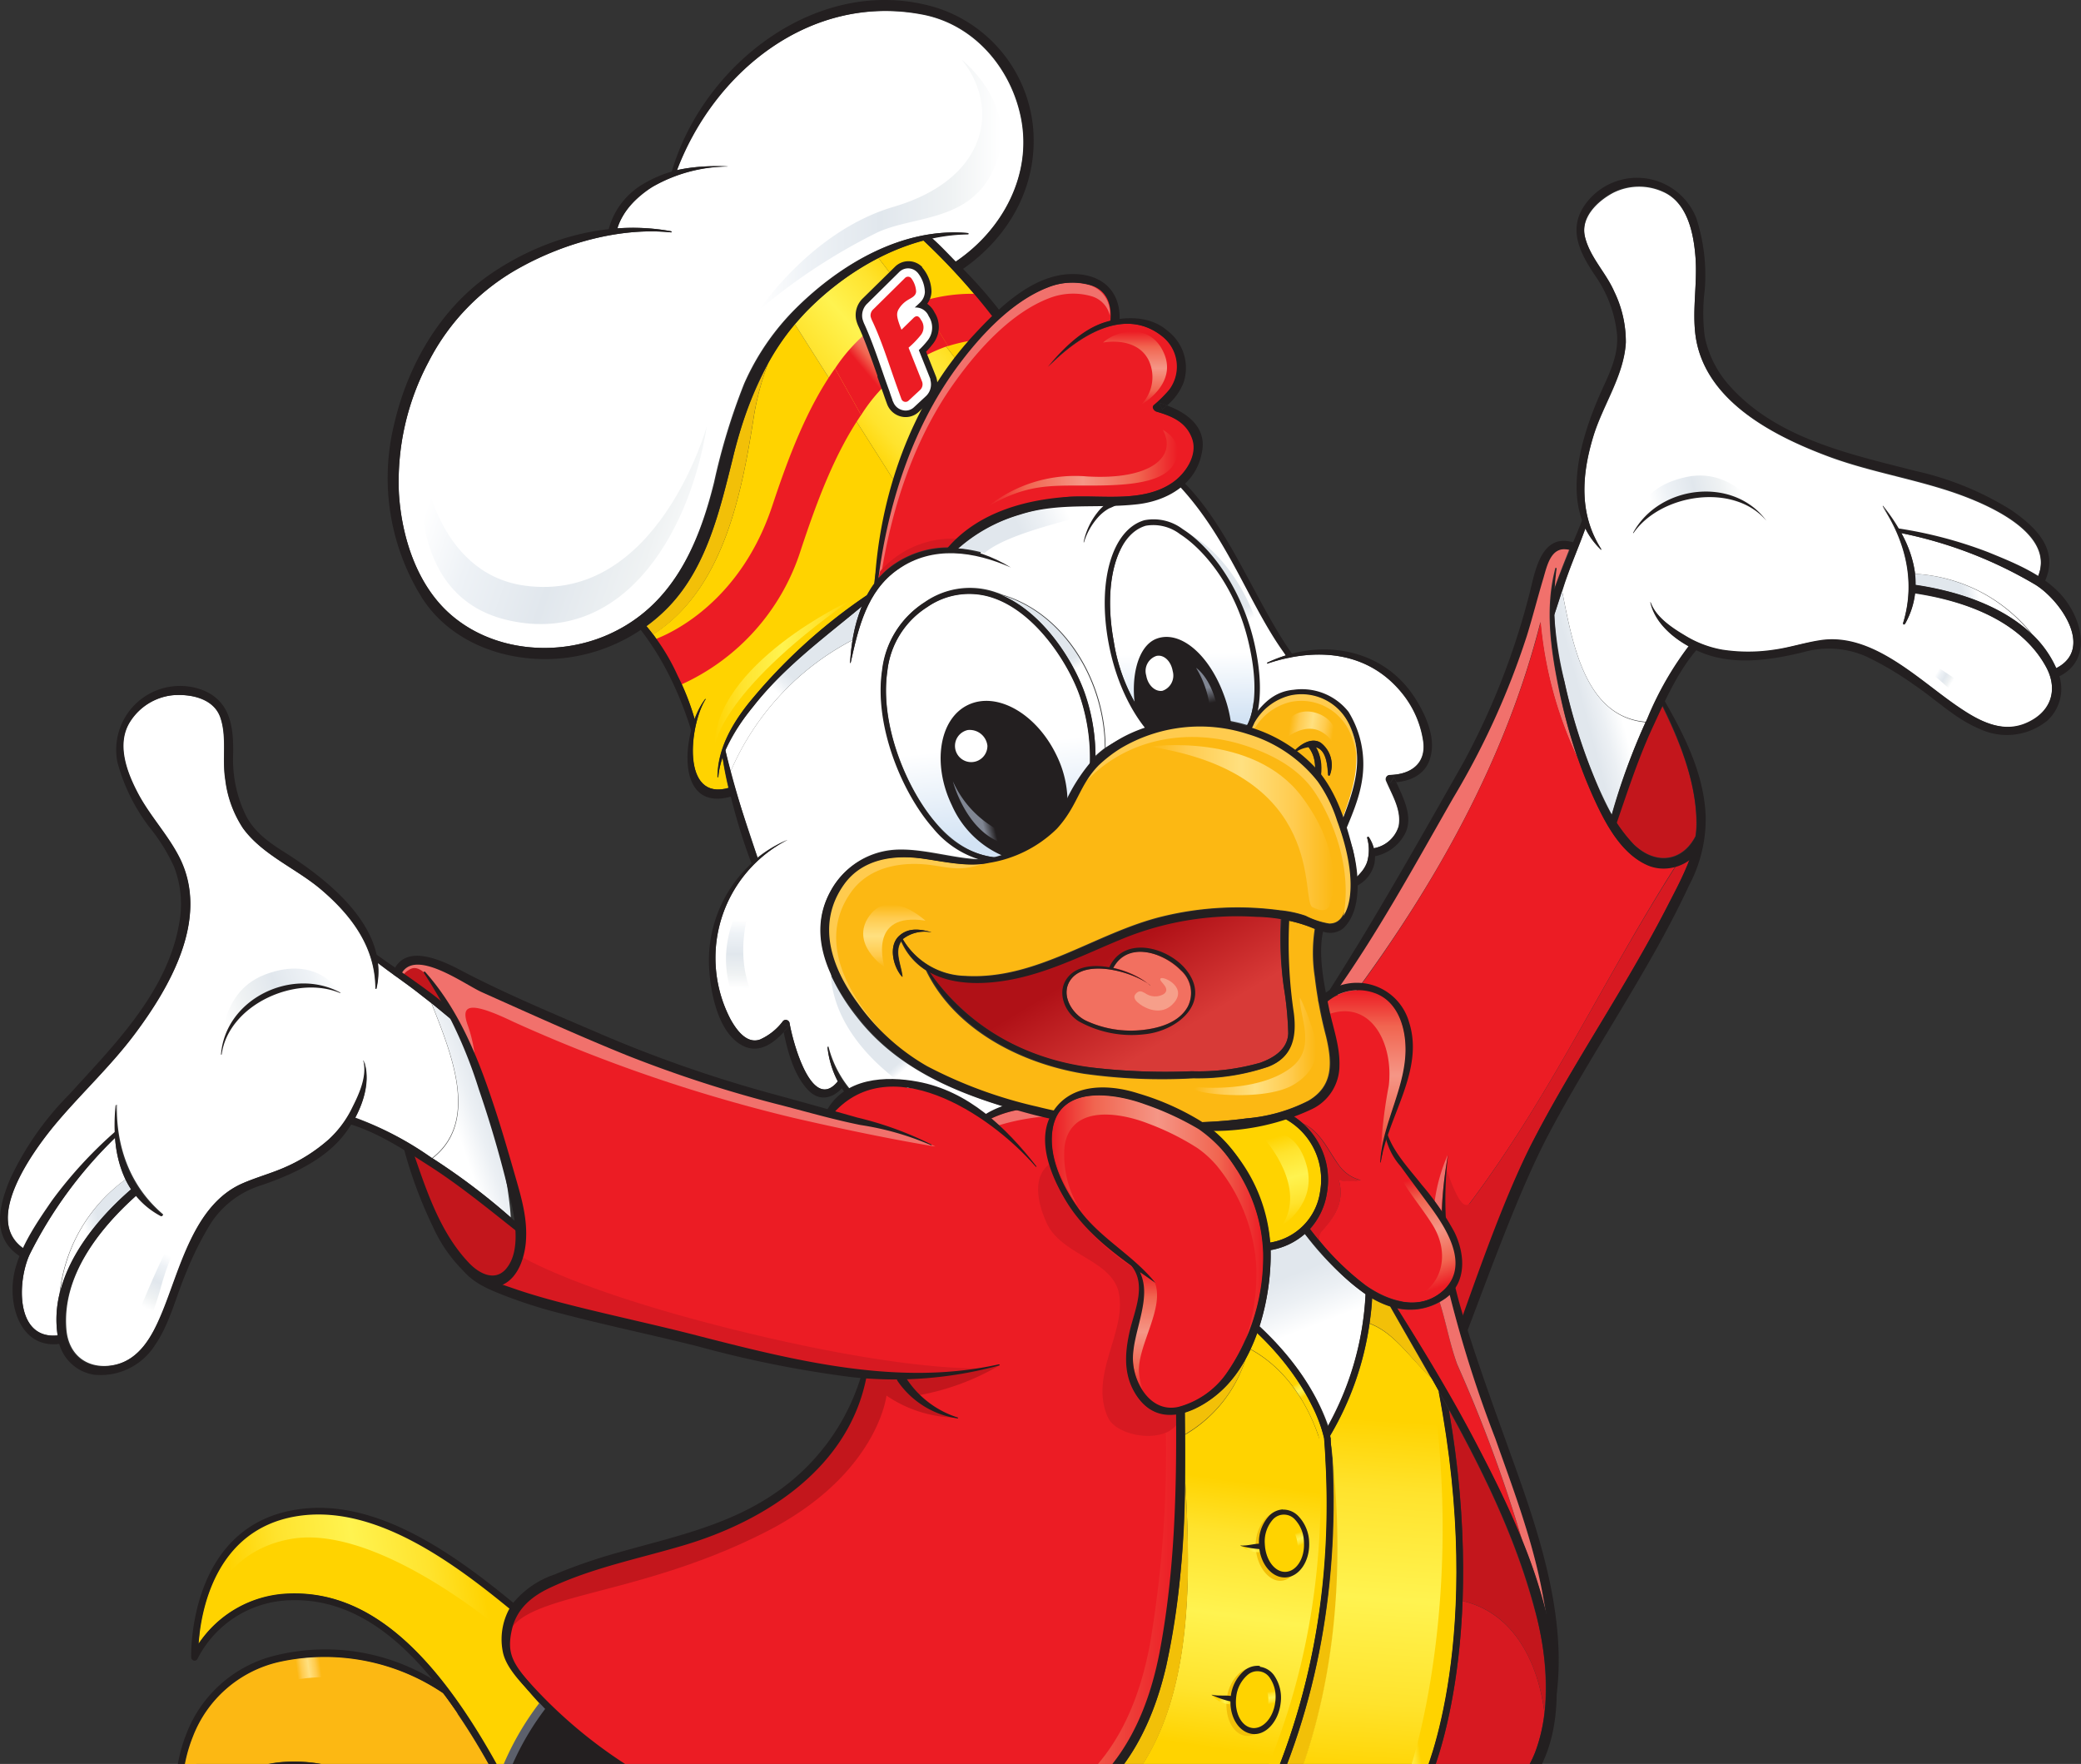 <?xml version="1.0" encoding="UTF-8"?> <svg xmlns="http://www.w3.org/2000/svg" xmlns:xlink="http://www.w3.org/1999/xlink" id="Capa_1" data-name="Capa 1" viewBox="0 0 223.27 189.24"><rect x="0" y="0" width="223.27" height="189.24" fill="#333333" stroke="none"/><defs><style>.cls-1{fill:#ffd300;}.cls-2{fill:url(#GradientFill_1);}.cls-3{fill:#ec1c24;}.cls-4{fill:url(#GradientFill_2);}.cls-5{fill:#d71921;}.cls-6{fill:none;}.cls-7{fill:#f1716c;}.cls-8{fill:#c3161c;}.cls-9{fill:#fcb813;}.cls-10{fill:url(#GradientFill_4);}.cls-11{fill:#231f20;}.cls-12{fill:url(#GradientFill_1-2);}.cls-13{fill:#5c606b;}.cls-14{fill:#fff;}.cls-15{fill:url(#GradientFill_5);}.cls-16{fill:url(#GradientFill_3);}.cls-17{fill:url(#GradientFill_3-2);}.cls-18{fill:url(#GradientFill_5-2);}.cls-19{fill:url(#GradientFill_5-3);}.cls-20{fill:url(#GradientFill_3-3);}.cls-21{fill:url(#GradientFill_3-4);}.cls-22{fill:url(#GradientFill_5-4);}.cls-23{fill:url(#GradientFill_3-5);}.cls-24{fill:#ffcb4e;}.cls-25{fill:url(#GradientFill_4-2);}.cls-26{fill:#f2c008;}.cls-27{fill:url(#GradientFill_1-3);}.cls-28{fill:url(#GradientFill_1-4);}.cls-29{fill:url(#GradientFill_6);}.cls-30{fill:url(#GradientFill_7);}.cls-31{fill:url(#GradientFill_1-5);}.cls-32{fill:url(#GradientFill_1-6);}.cls-33{fill:url(#GradientFill_8);}.cls-34{fill:#f27060;}.cls-35{fill:url(#GradientFill_1-7);}.cls-36{fill:url(#GradientFill_2-2);}.cls-37{fill:url(#GradientFill_2-3);}.cls-38{fill:url(#GradientFill_2-4);}.cls-39{fill:url(#GradientFill_2-5);}.cls-40{fill:url(#GradientFill_3-6);}.cls-41{fill:url(#GradientFill_6-2);}.cls-42{fill:url(#GradientFill_3-7);}.cls-43{fill:url(#GradientFill_3-8);}.cls-44{fill:url(#GradientFill_3-9);}.cls-45{fill:url(#GradientFill_3-10);}.cls-46{fill:url(#GradientFill_2-6);}.cls-47{fill:url(#GradientFill_1-8);}.cls-48{fill:url(#GradientFill_1-9);}.cls-49{fill:url(#GradientFill_1-10);}.cls-50{fill:url(#GradientFill_1-11);}.cls-51{fill:url(#GradientFill_7-2);}.cls-52{fill:#f69f8a;}.cls-53{fill:url(#GradientFill_5-5);}.cls-54{fill:url(#GradientFill_5-6);}.cls-55{fill:url(#GradientFill_1-12);}.cls-56{fill:url(#GradientFill_5-7);}.cls-57{fill:url(#GradientFill_4-3);}.cls-58{fill:url(#GradientFill_4-4);}.cls-59{fill:url(#GradientFill_4-5);}.cls-60{fill:url(#GradientFill_1-13);}.cls-61{fill:url(#GradientFill_9);}.cls-62{fill:url(#GradientFill_2-7);}.cls-63{fill:url(#GradientFill_2-8);}</style><linearGradient id="GradientFill_1" x1="4205.26" y1="44.93" x2="4192.77" y2="33.68" gradientTransform="matrix(-1, 0, 0, 1, 4294.36, 0)" gradientUnits="userSpaceOnUse"><stop offset="0" stop-color="#ffd300"></stop><stop offset="0.2" stop-color="#ffe32d"></stop><stop offset="0.5" stop-color="#fff350"></stop><stop offset="0.79" stop-color="#ffe32d"></stop><stop offset="1" stop-color="#ffd300"></stop></linearGradient><linearGradient id="GradientFill_2" x1="4201.36" y1="40.06" x2="4196.63" y2="36.1" gradientTransform="matrix(-1, 0, 0, 1, 4294.36, 0)" gradientUnits="userSpaceOnUse"><stop offset="0" stop-color="#ec1c24"></stop><stop offset="0.2" stop-color="#f16550"></stop><stop offset="0.5" stop-color="#f59686"></stop><stop offset="0.79" stop-color="#f16550"></stop><stop offset="1" stop-color="#ec1c24"></stop></linearGradient><linearGradient id="GradientFill_4" x1="4261.46" y1="186.85" x2="4258.92" y2="186.5" gradientTransform="matrix(-1, 0, 0, 1, 4294.36, 0)" gradientUnits="userSpaceOnUse"><stop offset="0" stop-color="#fcb813"></stop><stop offset="0.2" stop-color="#ffcb4e"></stop><stop offset="0.5" stop-color="#ffe080"></stop><stop offset="0.79" stop-color="#ffcb4e"></stop><stop offset="1" stop-color="#fcb813"></stop></linearGradient><linearGradient id="GradientFill_1-2" x1="4269.28" y1="171.31" x2="4242.72" y2="167.58" xlink:href="#GradientFill_1"></linearGradient><linearGradient id="GradientFill_5" x1="4116.86" y1="55.44" x2="4107.43" y2="53.09" gradientTransform="matrix(-1, 0, 0, 1, 4294.36, 0)" gradientUnits="userSpaceOnUse"><stop offset="0" stop-color="#fff"></stop><stop offset="0.2" stop-color="#eef2f6"></stop><stop offset="0.5" stop-color="#e1e7ed"></stop><stop offset="0.79" stop-color="#eff2f3"></stop><stop offset="1" stop-color="#fff"></stop></linearGradient><linearGradient id="GradientFill_3" x1="4124.6" y1="75.51" x2="4120.99" y2="74.54" gradientTransform="matrix(-1, 0, 0, 1, 4294.36, 0)" gradientUnits="userSpaceOnUse"><stop offset="0" stop-color="#e1e7ed"></stop><stop offset="0.46" stop-color="#ecf0f4"></stop><stop offset="1" stop-color="#fff"></stop></linearGradient><linearGradient id="GradientFill_3-2" x1="4083.45" y1="65" x2="4081.85" y2="64.57" xlink:href="#GradientFill_3"></linearGradient><linearGradient id="GradientFill_5-2" x1="4086.65" y1="72.29" x2="4084.96" y2="73.3" xlink:href="#GradientFill_5"></linearGradient><linearGradient id="GradientFill_5-3" x1="4258.22" y1="105.19" x2="4270.31" y2="109.59" xlink:href="#GradientFill_5"></linearGradient><linearGradient id="GradientFill_3-3" x1="4241.83" y1="118.43" x2="4245.85" y2="119.81" xlink:href="#GradientFill_3"></linearGradient><linearGradient id="GradientFill_3-4" x1="4283.31" y1="132.28" x2="4285" y2="132.83" xlink:href="#GradientFill_3"></linearGradient><linearGradient id="GradientFill_5-4" x1="4276.06" y1="134.78" x2="4278.77" y2="140.33" xlink:href="#GradientFill_5"></linearGradient><linearGradient id="GradientFill_3-5" x1="4162.51" y1="65.92" x2="4161.91" y2="67.21" xlink:href="#GradientFill_3"></linearGradient><linearGradient id="GradientFill_4-2" x1="4156.05" y1="78.19" x2="4151.37" y2="78.85" xlink:href="#GradientFill_4"></linearGradient><linearGradient id="GradientFill_1-3" x1="4161.88" y1="158.85" x2="4165.88" y2="187.31" xlink:href="#GradientFill_1"></linearGradient><linearGradient id="GradientFill_1-4" x1="4160.8" y1="166.26" x2="4158.88" y2="165.99" xlink:href="#GradientFill_1"></linearGradient><linearGradient id="GradientFill_6" x1="4167.38" y1="77.17" x2="4167.51" y2="70.13" gradientTransform="matrix(-1, 0, 0, 1, 4294.36, 0)" gradientUnits="userSpaceOnUse"><stop offset="0" stop-color="#d3e3f4"></stop><stop offset="1" stop-color="#fff"></stop></linearGradient><linearGradient id="GradientFill_7" x1="4164.89" y1="73.79" x2="4164.51" y2="75.44" gradientTransform="matrix(-1, 0, 0, 1, 4294.36, 0)" gradientUnits="userSpaceOnUse"><stop offset="0" stop-color="#808693"></stop><stop offset="1" stop-color="#231f20"></stop></linearGradient><linearGradient id="GradientFill_1-5" x1="4156.14" y1="148.96" x2="4155.32" y2="150.33" xlink:href="#GradientFill_1"></linearGradient><linearGradient id="GradientFill_1-6" x1="4165.95" y1="177.13" x2="4163.91" y2="176.84" xlink:href="#GradientFill_1"></linearGradient><linearGradient id="GradientFill_8" x1="4169.57" y1="111.8" x2="4175.13" y2="102.54" gradientTransform="matrix(-1, 0, 0, 1, 4294.36, 0)" gradientUnits="userSpaceOnUse"><stop offset="0" stop-color="#d83a37"></stop><stop offset="1" stop-color="#b01117"></stop></linearGradient><linearGradient id="GradientFill_1-7" x1="4156.09" y1="164.74" x2="4155.63" y2="166.06" xlink:href="#GradientFill_1"></linearGradient><linearGradient id="GradientFill_2-2" x1="146.58" y1="124.56" x2="146.58" y2="106.25" gradientTransform="matrix(1, 0, 0, 1, 0, 0)" xlink:href="#GradientFill_2"></linearGradient><linearGradient id="GradientFill_2-3" x1="4144.53" y1="127.03" x2="4140.62" y2="138.38" xlink:href="#GradientFill_2"></linearGradient><linearGradient id="GradientFill_2-4" x1="122.84" y1="149.33" x2="122.84" y2="136.49" gradientTransform="matrix(1, 0, 0, 1, 0, 0)" xlink:href="#GradientFill_2"></linearGradient><linearGradient id="GradientFill_2-5" x1="112.89" y1="130.77" x2="135.52" y2="130.77" gradientTransform="matrix(1, 0, 0, 1, 0, 0)" xlink:href="#GradientFill_2"></linearGradient><linearGradient id="GradientFill_3-6" x1="4155.12" y1="136.46" x2="4152.96" y2="142.07" xlink:href="#GradientFill_3"></linearGradient><linearGradient id="GradientFill_6-2" x1="4187.02" y1="90.09" x2="4188.08" y2="80.05" xlink:href="#GradientFill_6"></linearGradient><linearGradient id="GradientFill_3-7" x1="4184.95" y1="56.96" x2="4179.92" y2="54.72" xlink:href="#GradientFill_3"></linearGradient><linearGradient id="GradientFill_3-8" x1="4196.51" y1="112.79" x2="4195.86" y2="113.55" xlink:href="#GradientFill_3"></linearGradient><linearGradient id="GradientFill_3-9" x1="4180.41" y1="71.22" x2="4179.79" y2="72.29" xlink:href="#GradientFill_3"></linearGradient><linearGradient id="GradientFill_3-10" x1="4208.89" y1="73.07" x2="4210.53" y2="74.77" xlink:href="#GradientFill_3"></linearGradient><linearGradient id="GradientFill_2-6" x1="73.33" y1="175.22" x2="126.33" y2="175.22" gradientTransform="matrix(1, 0, 0, 1, 0, 0)" xlink:href="#GradientFill_2"></linearGradient><linearGradient id="GradientFill_1-8" x1="4145.77" y1="152.32" x2="4148.45" y2="190.62" xlink:href="#GradientFill_1"></linearGradient><linearGradient id="GradientFill_1-9" x1="4146.64" y1="174.74" x2="4143.9" y2="174.36" xlink:href="#GradientFill_1"></linearGradient><linearGradient id="GradientFill_1-10" x1="4163.57" y1="182.33" x2="4162.27" y2="182.38" xlink:href="#GradientFill_1"></linearGradient><linearGradient id="GradientFill_1-11" x1="4159.02" y1="181.63" x2="4158.79" y2="182.94" xlink:href="#GradientFill_1"></linearGradient><linearGradient id="GradientFill_7-2" x1="4189.21" y1="87.23" x2="4188.08" y2="86.96" xlink:href="#GradientFill_7"></linearGradient><linearGradient id="GradientFill_5-5" x1="4247.12" y1="50" x2="4218.43" y2="59.88" xlink:href="#GradientFill_5"></linearGradient><linearGradient id="GradientFill_5-6" x1="81.46" y1="19.83" x2="107.44" y2="19.83" gradientTransform="matrix(1, 0, 0, 1, 0, 0)" xlink:href="#GradientFill_5"></linearGradient><linearGradient id="GradientFill_1-12" x1="76.64" y1="72.36" x2="91.18" y2="72.36" gradientTransform="matrix(1, 0, 0, 1, 0, 0)" xlink:href="#GradientFill_1"></linearGradient><linearGradient id="GradientFill_5-7" x1="4214.16" y1="98.71" x2="4214.29" y2="106.03" xlink:href="#GradientFill_5"></linearGradient><linearGradient id="GradientFill_4-3" x1="95.95" y1="103.77" x2="95.95" y2="97.04" gradientTransform="matrix(1, 0, 0, 1, 0, 0)" xlink:href="#GradientFill_4"></linearGradient><linearGradient id="GradientFill_4-4" x1="128.12" y1="112.26" x2="141.19" y2="112.26" gradientTransform="matrix(1, 0, 0, 1, 0, 0)" xlink:href="#GradientFill_4"></linearGradient><linearGradient id="GradientFill_4-5" x1="123.36" y1="88.79" x2="143.08" y2="88.79" gradientTransform="matrix(1, 0, 0, 1, 0, 0)" xlink:href="#GradientFill_4"></linearGradient><linearGradient id="GradientFill_1-13" x1="4157.31" y1="121.9" x2="4154.73" y2="130.9" xlink:href="#GradientFill_1"></linearGradient><linearGradient id="GradientFill_9" x1="4239.65" y1="203.11" x2="4237.53" y2="202.81" gradientTransform="matrix(-1, 0, 0, 1, 4294.36, 0)" gradientUnits="userSpaceOnUse"><stop offset="0" stop-color="#404041"></stop><stop offset="1" stop-color="#231f20"></stop></linearGradient><linearGradient id="GradientFill_2-7" x1="121.78" y1="43.44" x2="121.78" y2="35.57" gradientTransform="matrix(1, 0, 0, 1, 0, 0)" xlink:href="#GradientFill_2"></linearGradient><linearGradient id="GradientFill_2-8" x1="106.01" y1="50.23" x2="126.36" y2="50.23" gradientTransform="matrix(1, 0, 0, 1, 0, 0)" xlink:href="#GradientFill_2"></linearGradient></defs><title>iconoMesa de trabajo 5 copia</title><path class="cls-1" d="M85.28,34.78A25.23,25.23,0,0,0,82.41,39a28.75,28.75,0,0,0-1.49,5.45C79.59,53,77.63,63.21,70.07,68.05a30.87,30.87,0,0,1,4.45,9.08A8.48,8.48,0,0,1,75.65,75s.09,0,.06,0C74,77.63,73,86,78.15,84.52q-.39-1.6-.63-3.24a8.31,8.31,0,0,0-.46,2.09c0,.06-.09,0-.09,0,0-3,1.55-5.66,3.34-7.91A59.07,59.07,0,0,1,93,63.86a10.52,10.52,0,0,1,.78-1.25A47.94,47.94,0,0,1,96.38,52.3Z"></path><path class="cls-2" d="M103.57,39.87l-9.32-12.2a30,30,0,0,0-7.46,5.46c-.54.54-1,1.09-1.51,1.65L96.38,52.3A41.72,41.72,0,0,1,103.57,39.87Z"></path><path class="cls-1" d="M107.77,35.68a70.42,70.42,0,0,0-8.7-9.89,24.83,24.83,0,0,0-4.82,1.88l9.32,12.2a35.94,35.94,0,0,1,2.9-3C106.88,36.46,107.32,36.07,107.77,35.68Z"></path><path class="cls-3" d="M82.87,54.23C79,65.94,70,68.68,70,68.68l3,4.8A23.69,23.69,0,0,0,85.92,59c1.69-5.11,3.62-10.33,6.47-14.48l-2.8-5C86.57,43.76,84.57,49.11,82.87,54.23Z"></path><path class="cls-4" d="M89.59,39.53l2.8,5a17.94,17.94,0,0,1,9.32-7.42l-2.93-4.76A18.2,18.2,0,0,0,89.59,39.53Z"></path><path class="cls-3" d="M105.17,31.54a18.15,18.15,0,0,0-6.39.83l2.93,4.76a18,18,0,0,1,6-.81l.58-.52Z"></path><path class="cls-3" d="M109.91,119.11l3.13.58s-1.53,5.24,1.31,8.38,7.22,7.29,7.88,9-.44,5.1-.73,6.85-.15,6.7,3.13,7.36h2.11s.15,7.51-.5,16.47-2.34,16.18-6.42,21.72-12.1,8.09-21.87,8.6-21.86-2.26-30.17-8S55,179.89,54.23,176.32s3.13-6.19,7.35-7.51,17.94-5.1,23.18-9a22.54,22.54,0,0,0,8-12.18s-27.33-5.1-40-9.62c0,0,3.86-1.09,3.06-6.78s-4.37-16.61-6.56-20.62-.66-6.49-.66-6.49a151.52,151.52,0,0,0,22.89,10.2c11.3,3.73,17.35,5.26,17.35,5.26s1.67-3.58,7.65-3.36a13.56,13.56,0,0,1,9.18,3.79l3.06-1.31Z"></path><path class="cls-5" d="M105.27,146.78s-7.68.46-25.61-3.91-23.9-8.17-23.9-8.17-.95,3.06-3.65,2.92A67.69,67.69,0,0,0,66,141.92c8.45,1.75,16.4,4.15,20.63,4.74S100.85,148.36,105.27,146.78Z"></path><path class="cls-6" d="M92.2,120.05s6-5.5,19,5.09"></path><path class="cls-7" d="M100.36,123a39.34,39.34,0,0,0-7.65-2.55A215.7,215.7,0,0,1,68.22,113c-7.36-3-15.82-6.78-18.07-7.87s-5.4-2.63-6.56-1.82-1,1.16-1,1.16l5.61,4.08,2.84,6.12a15,15,0,0,0-.8-4.52c-.8-2.18-.29-3,4.88-.51a167.12,167.12,0,0,0,30,10.28C94.82,122.16,100.36,123,100.36,123Z"></path><path class="cls-8" d="M96.67,147.85a9.93,9.93,0,0,0,6.08,4.23,13.5,13.5,0,0,1-7.64-2.36s-.94,8.53-13,14.65c-14.84,7.55-27.7,6.41-27.77,12,0,0-1-4.88,6.56-7.43s19.39-5,23.83-9.18,7.14-8.75,8-12.18C92.78,147.6,96.33,147.51,96.67,147.85Z"></path><path class="cls-8" d="M107.23,146.48a26.2,26.2,0,0,1-8.71,3.21l-1.85-1.84A79.4,79.4,0,0,0,107.23,146.48Z"></path><path class="cls-8" d="M55.83,132.05s-7.48-6.7-11.81-8.54a33.27,33.27,0,0,0,3.62,9.15c2.43,3.79,5.35,6.29,6.78,4.26A9.55,9.55,0,0,0,55.83,132.05Z"></path><path class="cls-8" d="M48.13,108.35s-2.35-5.28-4.08-4.4c0,0-.65.31-.8.72Z"></path><path class="cls-5" d="M156.92,171.76c-.46,12.32-3.43,19-3.48,19.05a23,23,0,0,1-3.13,4.79s0,0,0,0a3.89,3.89,0,0,0-.85,1.07c3.11-.29,6.83-.79,9.6-2.36A12.39,12.39,0,0,0,164.7,188a17.49,17.49,0,0,0,1-4.27C165,178.19,162.33,173,156.92,171.76Z"></path><path class="cls-9" d="M30.67,189c-7.72.42-9.45,6.65-9.84,9.31a13,13,0,0,1-1.17-3.95,16.09,16.09,0,0,1,1-8.06,13,13,0,0,1,9.15-8,22.65,22.65,0,0,1,17.68,3.31A71.05,71.05,0,0,1,53.36,191l.09.11a32.86,32.86,0,0,0-1.55,10.2C49.69,198.42,41.24,188.44,30.67,189Z"></path><path class="cls-10" d="M20.35,196.52a16.12,16.12,0,0,1,1-8.06,13,13,0,0,1,9.15-8c7.75-1.91,15.61,1.72,18.62,3.41-.55-.8-1.09-1.56-1.63-2.27a22.65,22.65,0,0,0-17.68-3.31,13,13,0,0,0-9.15,8,16.09,16.09,0,0,0-1,8.06,13.36,13.36,0,0,0,.9,3.34A11.65,11.65,0,0,1,20.35,196.52Z"></path><path class="cls-11" d="M29.64,177.58A13.67,13.67,0,0,0,20,186c-1.83,4.58-1.51,10.08.8,13.68a.4.4,0,0,0,.41.16.39.39,0,0,0,.26-.35c0-.39.18-9.29,9.26-9.77,11.85-.65,21,12.57,21.14,12.7a.37.37,0,0,0,.51.1.36.36,0,0,0,.1-.5c-.1-.15-9.52-13.69-21.79-13-7.72.42-9.45,6.65-9.83,9.31a12.5,12.5,0,0,1-1.17-3.95,16.09,16.09,0,0,1,1-8.06,13,13,0,0,1,9.16-8,22.68,22.68,0,0,1,17.87,3.45.37.37,0,0,0,.51-.07c.12-.16-.39-.6-.55-.72A22.26,22.26,0,0,0,29.64,177.58Z"></path><path class="cls-1" d="M30.94,171a12.1,12.1,0,0,0-9.66,5.39c.24-3.43,1.71-12.14,10.36-13.65,8.14-1.43,19.83,6.64,23.58,9.79-.77,1.47-1.85,3.4,0,7.05q1.32,1.72,2.78,3.29a23.72,23.72,0,0,0-4.24,7.36C46.47,176.7,39.21,170.59,30.94,171Z"></path><path class="cls-12" d="M54.11,175.1c-3.87-3.2-14.92-11.4-22.89-10-6.51,1.15-8.95,6.38-9.86,10.36.43-3.86,2.34-11.49,10.3-12.93,9.55-1.72,19.57,6.86,23.32,10A8.77,8.77,0,0,0,54.11,175.1Z"></path><path class="cls-11" d="M31.51,162c-11.39,2-11,15.67-11,15.8a.37.37,0,0,0,.3.35.34.34,0,0,0,.39-.21A11.49,11.49,0,0,1,31,171.68c8.06-.35,15.17,5.78,22.39,19.29a.37.37,0,0,0,.65-.34c-7.37-13.79-14.7-20-23.07-19.68a12.11,12.11,0,0,0-9.66,5.39c.24-3.43,1.72-12.14,10.36-13.65C40,161.23,48.53,167.5,55.17,173l.35-.68C48.74,166.69,40.14,160.46,31.51,162Z"></path><path class="cls-11" d="M58.36,182.85a51.66,51.66,0,0,0,28.38,14.89c9,1.5,19.84,1.47,28-3.19l.24-.14c.51,1.24,3,6.89,6.84,8.42a5.14,5.14,0,0,0,4.25-.19,27.5,27.5,0,0,0,9-6.87c.59,1.44,2.42,5.6,4.62,6.59,1.84.83,5.71-1.55,9-5a61.08,61.08,0,0,1-9.45,13.89,57.88,57.88,0,0,1-13.91,11.15,79.79,79.79,0,0,1-14.28,6.49,66,66,0,0,1-14.28,3.45l-2.87.29c-8.11.24-10.54.53-20.46-2.19-9.52-3.73-11.78-6.08-14.82-10.23a33.3,33.3,0,0,1-6-13.48C51.21,198.68,52.82,189.7,58.36,182.85Z"></path><path class="cls-13" d="M58,182.53l.7.53a29.69,29.69,0,0,0-5.8,23.31A28.91,28.91,0,0,0,66.47,227c7.39,4.33,17.42,6.17,28.26,5.19a72.1,72.1,0,0,0,32.36-11.3c20-12.93,23.25-29.29,23.27-29.45l.86.16c0,.17-3.3,16.88-23.66,30A72.9,72.9,0,0,1,94.81,233c-11,1-21.23-.88-28.78-5.3a29.75,29.75,0,0,1-14-21.21A30.57,30.57,0,0,1,58,182.53Z"></path><path class="cls-14" d="M208.41,52.46c-4.06-1.26-8.28-2-12.27-3.49-5.9-2.21-13.32-6-14.23-13-.36-2.78.22-5.58,0-8.39-.2-2.57-.87-5.86-3.5-7a6.2,6.2,0,0,0-5.29.09c-1.7.89-3.6,2.68-3.06,4.83s2.25,3.81,3.15,5.86a12.42,12.42,0,0,1,1.23,5.42c-.21,3.57-2.48,6.72-3.5,10.09-1.24,4.12-1.55,8.33.86,12.09,0,0,0,.08-.06,0a8.2,8.2,0,0,1-1.65-2.25c-.65,1.84-1.43,3.61-2.09,5.54-.14.39-.26.79-.39,1.19,1.15,5.91,2.57,13.5,9,14,.07-.14.13-.28.19-.42a35.53,35.53,0,0,1,4.41-7.7c-1.88-1-3.63-2.64-4.1-4.68,0,0,0-.05,0,0,.52,1.62,2.28,2.75,3.68,3.58a11.38,11.38,0,0,0,4,1.53,18,18,0,0,0,5.58,0c1.63-.26,3.21-.78,4.84-1,5.63-.9,10.57,4.16,14.83,7.07,2.09,1.43,4.69,2.85,7.26,1.85s3.61-3.43,2.28-6c-2.67-5.07-8.79-7.2-14.13-8a8.79,8.79,0,0,1-1.08,3.28.11.11,0,0,1-.2-.09c1.36-4.38.28-8.75-2.2-12.51,0,0,0-.06,0,0a21.06,21.06,0,0,1,1.67,2.44,45.57,45.57,0,0,1,9.55,2.52,34,34,0,0,1,5.45,2.62C220.74,56.84,212,53.56,208.41,52.46Z"></path><path class="cls-15" d="M175.25,57.2s5.78-8.33,14.27-1.33c0,0-3-5.85-8.54-4.71C174.89,52.43,175.25,57.2,175.25,57.2Z"></path><path class="cls-7" d="M165.27,66.73a43.06,43.06,0,0,0,4,14.66,62.38,62.38,0,0,1-2.07-7.67c-.85-4.2-1.45-8.57-.33-12.77,0-.07.11,0,.1,0-.12.76-.21,1.54-.26,2.31.22-.6.43-1.19.66-1.78.32-.86.67-1.7,1-2.55a.37.37,0,0,1-.18,0c-2-.45-2.34,1.75-2.77,3.15-.6,2-1.12,4.06-1.73,6.07a84.6,84.6,0,0,1-7.88,17.36c-4.08,7.09-8.07,14.46-12.85,21.19a5.51,5.51,0,0,1,2,.34C154,94.89,161.54,81.5,165.27,66.73Z"></path><path class="cls-3" d="M176.75,92.78c-2.64-1.16-4.26-4-5.45-6.52a46.42,46.42,0,0,1-2-4.87,43.06,43.06,0,0,1-4-14.66C161.54,81.5,154,94.89,145,107.06a6.13,6.13,0,0,1,3.48,3.27c1.81,3.91,0,8.16-.82,12.23.93,1.87,2.84,3.44,4.3,4.9l1.56,1.58c2.08,3.47,3.4,1.07,4.25-.07,8.59-11.46,14.28-23.92,22-36.07A4.49,4.49,0,0,1,176.75,92.78Z"></path><path class="cls-7" d="M154.66,129.92c.05-1.53.42-4.4.66-6a18.47,18.47,0,0,0-1.4,5C154.18,129.25,154.42,129.59,154.66,129.92Z"></path><path class="cls-5" d="M157.77,129c-.85,1.14-1.85-1.48-2.64-3.71.05,1.67-.54,3.62-.27,5.24.42.5.45,1.31.81,1.85a6,6,0,0,1,.15,5.82c.19.53.84,3.33,1.06,3.87,2.09-5.82,4.75-14.14,7.6-19.64,3-5.85,6.58-11.42,9.91-17.09,1.66-2.83,3.28-5.68,4.76-8.61a41.27,41.27,0,0,0,2.15-4.56,4.62,4.62,0,0,1-1.5.76C172.05,105.05,166.36,117.51,157.77,129Z"></path><path class="cls-8" d="M182,88.27a8.45,8.45,0,0,1-.1,1.43c-1.44,2.79-4.34,3.1-6.65.84a12.75,12.75,0,0,1-1.84-2.34,109.3,109.3,0,0,1,3.88-10.34c.33-.72.67-1.46,1-2.21C180.25,79.62,182,84,182,88.27Z"></path><path class="cls-16" d="M167.6,63.41c-.28.85-.55,1.7-.84,2.55a40.67,40.67,0,0,0,1.09,7.13,61.75,61.75,0,0,0,3.61,11.28c.45,1,.92,2,1.46,3a70,70,0,0,1,3.63-9.88C170.17,76.91,168.75,69.32,167.6,63.41Z"></path><path class="cls-17" d="M205.43,61.56a8.11,8.11,0,0,1,.07,1.21h0c4.27.61,9.19,2.12,12.45,5.24A17.28,17.28,0,0,0,205.43,61.56Z"></path><path class="cls-14" d="M218.39,62.74A45.81,45.81,0,0,0,204,57.2a12.18,12.18,0,0,1,1.47,4.36A17.28,17.28,0,0,1,218,68a11.39,11.39,0,0,1,2.62,3.67C224.69,69.6,221.08,64.42,218.39,62.74Z"></path><path class="cls-11" d="M155.37,123.86a0,0,0,1,0,0,0,39.05,39.05,0,0,0-.68,6.55l.45.6A40.07,40.07,0,0,1,155.37,123.86Z"></path><path class="cls-11" d="M162.27,156.55c-1.88-5.25-3.82-10.51-5.43-15.85-.3-1-.56-2-.78-2.93l-.62.68.06.31a131,131,0,0,0,4.93,15.54c1.89,5.35,3.91,10.67,5,16.27a45.85,45.85,0,0,1,.79,14.35c0,.13.17.15.2,0C168.82,175.5,165.45,165.38,162.27,156.55Z"></path><path class="cls-11" d="M168.75,58.17c-3.63-1.05-4.13,3.7-4.76,5.93a78.51,78.51,0,0,1-7,17.74c-3.61,6.36-7.21,12.74-11,19-1.3,2.12-2.63,4.28-4,6.4l.8-.07c4.92-6.84,9-14.37,13.15-21.61a84.07,84.07,0,0,0,7.88-17.36c.62-2,1.14-4.06,1.74-6.07.42-1.4.82-3.6,2.76-3.15C168.83,59.08,169.3,58.33,168.75,58.17Z"></path><path class="cls-11" d="M178.41,74.87l-.19.51c2,4,3.75,8.47,3.82,12.89,0,3.06-1.54,5.78-2.88,8.43-1.49,2.93-3.1,5.78-4.76,8.6-3.34,5.68-6.88,11.24-9.92,17.1-2.91,5.63-5.6,13.31-7.73,19.27-.23.62.4,1.85.63,1.25,2.43-6.34,5.66-15.39,8.86-21.41s7-11.9,10.44-17.89c1.63-2.82,3.17-5.69,4.55-8.65A15.17,15.17,0,0,0,183,87.5C182.8,82.91,180.67,78.78,178.41,74.87Z"></path><path class="cls-11" d="M181.36,69.07a34.44,34.44,0,0,0-4.62,8,69.17,69.17,0,0,0-4,11.1l.49.78c1.26-3.64,2.51-7.56,4.12-11,1.31-2.83,2.71-6,4.82-8.4Z"></path><path class="cls-11" d="M177.06,64.64c.61,2.67,3.38,4.57,5.79,5.48,3.38,1.27,7.26.67,10.65-.16a9.93,9.93,0,0,1,6.75.48,33.62,33.62,0,0,1,5.07,3c2.36,1.57,4.43,3.67,7.1,4.77a6.87,6.87,0,0,0,7.2-.87,4.62,4.62,0,0,0,1-5.6c-2.51-5.72-9.38-8.15-15.1-9-.49-.07-.61.78-.12.86,5.34.83,11.48,3,14.16,8,1.33,2.53.38,4.91-2.28,6s-5.17-.41-7.26-1.84c-4.26-2.91-9.2-8-14.82-7.07-1.64.26-3.22.78-4.85,1a18.32,18.32,0,0,1-5.58,0,11.46,11.46,0,0,1-4-1.53c-1.4-.83-3.15-2-3.68-3.58C177.1,64.6,177.05,64.62,177.06,64.64Z"></path><path class="cls-11" d="M202,54.31c2.48,3.76,3.56,8.13,2.2,12.51a.12.12,0,0,0,.21.09c2.46-4.42.53-9-2.37-12.64C202,54.25,202,54.28,202,54.31Z"></path><path class="cls-11" d="M203.75,57.14a46.33,46.33,0,0,1,14.65,5.6c2.75,1.72,6.47,7.09,1.92,9.09-.54.23-.07,1,.47.8,4-1.84,2.5-6.73,0-9.19-2-2-4.93-3.16-7.5-4.21a46.16,46.16,0,0,0-9.61-2.54c-.25,0-.21.32.05.38Z"></path><path class="cls-11" d="M171.79,58.88c-2.4-3.76-2.1-8-.85-12.09,1-3.37,3.29-6.52,3.49-10.09a12.15,12.15,0,0,0-1.23-5.42c-.89-2.05-2.59-3.65-3.14-5.86s1.35-3.94,3.05-4.83a6.17,6.17,0,0,1,5.29-.09c2.64,1.18,3.3,4.47,3.5,7,.23,2.8-.34,5.61,0,8.39.91,7,8.33,10.83,14.23,13,4,1.49,8.21,2.23,12.27,3.49,3.57,1.1,12.47,4.42,10.23,9.5-.23.52.54,1,.78.45,1.51-3.38-.95-5.75-3.58-7.58a32.55,32.55,0,0,0-10.25-4.21C198.41,48.7,190.27,47,185.23,41a11.25,11.25,0,0,1-2.33-4.9,20.07,20.07,0,0,1,0-5,19.88,19.88,0,0,0-.89-7.67,6.84,6.84,0,0,0-11.86-1.6c-2,2.69-.67,5.27,1,7.75a13.32,13.32,0,0,1,2.32,6.1c.23,2.08-.58,3.93-1.42,5.76-2.34,5.07-5,13-.29,17.5C171.76,59,171.82,58.92,171.79,58.88Z"></path><path class="cls-11" d="M175.25,57.2c2.89-4.21,10.77-5.47,14.27-1.33,0,0,.07,0,0,0C186,51.07,178,52,175.21,57.17A0,0,0,1,0,175.25,57.2Z"></path><path class="cls-11" d="M170.16,56.51l-.29-1c-.78,2-1.68,4-2.45,6-.3.79-.6,1.6-.88,2.4l0,2.68c.5-1.45.94-2.93,1.43-4.37C168.67,60.23,169.49,58.4,170.16,56.51Z"></path><path class="cls-11" d="M166.93,61c-1.12,4.2-.53,8.57.33,12.77a53.26,53.26,0,0,0,4.05,12.54c1.18,2.48,2.81,5.36,5.45,6.52s6.19-.65,6-3.64a.28.28,0,0,0-.55-.08c-1.31,3.37-4.47,3.9-6.94,1.48a19.81,19.81,0,0,1-3.82-6.17,61,61,0,0,1-3.61-11.28A31.16,31.16,0,0,1,167,61C167,60.91,166.94,60.88,166.93,61Z"></path><path class="cls-18" d="M200,68.08a27.72,27.72,0,0,1,8.64,5.37c4.57,4,7.12,4.16,8.52,3.39a37.8,37.8,0,0,1-7.37-4C205.73,70.09,202.15,67.91,200,68.08Z"></path><path class="cls-14" d="M6,120.49c2.74-3.25,5.89-6.16,8.43-9.57,3.77-5,8-12.27,4.92-18.66-1.2-2.53-3.21-4.59-4.54-7.07-1.21-2.27-2.43-5.4-.86-7.81a6.18,6.18,0,0,1,4.5-2.79c1.91-.17,4.48.31,5.19,2.41s.16,4.42.52,6.63a12,12,0,0,0,1.9,5.22c2.1,2.89,5.72,4.31,8.4,6.6,3.27,2.79,5.8,6.17,5.81,10.63,0,0,.07,0,.09,0a8,8,0,0,0,.16-2.78c1.54,1.2,3.16,2.26,4.76,3.53.33.25.65.52,1,.78,2.22,5.6,5.13,12.75.05,16.65L46,124a35.26,35.26,0,0,0-7.87-4.1c1-1.89,1.62-4.17.91-6.15,0,0-.06,0,0,0,.44,1.66-.43,3.56-1.15,5a11.26,11.26,0,0,1-2.55,3.45,17.89,17.89,0,0,1-4.7,3c-1.51.67-3.11,1.09-4.62,1.75-5.22,2.29-6.65,9.22-8.65,14-1,2.33-2.4,4.93-5.11,5.48s-4.88-.93-5.13-3.78c-.5-5.72,3.49-10.81,7.53-14.41a8.33,8.33,0,0,0,2.68,2.18c.1.06.22-.1.12-.18-3.51-3-5-7.21-4.92-11.72,0,0-.05,0-.05,0a20.78,20.78,0,0,0-.1,3,45.52,45.52,0,0,0-6.66,7.28,34.28,34.28,0,0,0-3.16,5.15C-2,130.84,3.66,123.32,6,120.49Z"></path><path class="cls-19" d="M36.5,106.54s-9.37-3.88-12.72,6.6c0,0-.64-6.55,4.63-8.58C34.22,102.33,36.5,106.54,36.5,106.54Z"></path><path class="cls-20" d="M46.3,107.62l2.06,1.69a39.16,39.16,0,0,1,3,6.59,61.93,61.93,0,0,1,3.07,11.44c.15,1.07.31,2.17.37,3.28a69.56,69.56,0,0,0-8.4-6.35C51.43,120.37,48.52,113.22,46.3,107.62Z"></path><path class="cls-21" d="M13.47,126.53a8.49,8.49,0,0,0,.6,1.06l0,0c-3.26,2.83-6.58,6.76-7.63,11.14A17.31,17.31,0,0,1,13.47,126.53Z"></path><path class="cls-14" d="M3.2,134.54a46.15,46.15,0,0,1,9.15-12.47,12.32,12.32,0,0,0,1.12,4.46A17.31,17.31,0,0,0,6.4,138.75a11.57,11.57,0,0,0-.22,4.51C1.62,143.71,1.85,137.4,3.2,134.54Z"></path><path class="cls-11" d="M37.77,119.83A33.8,33.8,0,0,1,46,124a70.28,70.28,0,0,1,9.4,7.14v.93c-3-2.38-6.21-5-9.45-7.06-2.63-1.68-5.53-3.59-8.59-4.46Z"></path><path class="cls-11" d="M39,113.78c.93,2.58-.38,5.67-1.91,7.73-2.15,2.9-5.73,4.5-9,5.63a10,10,0,0,0-5.41,4A33.75,33.75,0,0,0,20,136.46c-1.13,2.61-1.75,5.49-3.38,7.86a6.91,6.91,0,0,1-6.54,3.16,4.62,4.62,0,0,1-3.88-4.16c-1-6.16,3.47-11.93,7.84-15.71.38-.32.94.33.57.65-4,3.6-8.06,8.71-7.56,14.43.25,2.85,2.34,4.34,5.14,3.78s4.13-3.15,5.11-5.48c2-4.75,3.42-11.68,8.65-14,1.51-.67,3.11-1.09,4.62-1.76a17.89,17.89,0,0,0,4.7-3,11.39,11.39,0,0,0,2.54-3.45c.73-1.45,1.6-3.35,1.16-5C39,113.76,39,113.75,39,113.78Z"></path><path class="cls-11" d="M12.46,118.56c-.06,4.51,1.4,8.77,4.92,11.72.1.09,0,.24-.13.19-4.46-2.39-5.3-7.26-4.85-11.91A0,0,0,0,1,12.46,118.56Z"></path><path class="cls-11" d="M12.5,121.91a46.35,46.35,0,0,0-9.3,12.63c-1.38,2.93-1.6,9.47,3.3,8.69.59-.1.64.84,0,.93-4.38.64-5.74-4.31-4.93-7.77.65-2.74,2.44-5.32,4-7.59a46.21,46.21,0,0,1,6.71-7.33c.19-.17.35.15.17.33Z"></path><path class="cls-11" d="M40.31,106.08c0-4.46-2.54-7.84-5.81-10.63-2.68-2.28-6.31-3.71-8.41-6.59a12.24,12.24,0,0,1-1.9-5.23c-.35-2.21.21-4.47-.52-6.63s-3.27-2.58-5.18-2.41A6.18,6.18,0,0,0,14,77.38c-1.58,2.42-.35,5.54.86,7.81,1.33,2.48,3.33,4.54,4.54,7.07,3,6.4-1.15,13.61-4.92,18.66-2.55,3.41-5.69,6.32-8.43,9.57C3.64,123.35-2,131,2.58,134c.47.32.07,1.12-.41.8-3.1-2-2.32-5.34-1.09-8.3a32.15,32.15,0,0,1,6.34-9.08c5-5.5,10.91-11.35,11.92-19.11a11.12,11.12,0,0,0-.69-5.38A20.11,20.11,0,0,0,16,88.7a20,20,0,0,1-3.4-6.92A6.85,6.85,0,0,1,21.66,74c3.13,1.2,3.42,4.09,3.35,7.07a13.61,13.61,0,0,0,1.36,6.39c.93,1.86,2.61,3,4.32,4.07,4.7,3,11.2,8.19,9.7,14.56A0,0,0,0,1,40.31,106.08Z"></path><path class="cls-11" d="M36.5,106.54c-4.72-2-12,1.23-12.72,6.6,0,0-.07,0-.07,0,.46-6,7.65-9.44,12.81-6.65A0,0,0,0,1,36.5,106.54Z"></path><path class="cls-11" d="M40.41,103.2l-.31-1c1.75,1.27,3.57,2.45,5.31,3.73.69.51,1.37,1,2,1.55l1.44,2.25c-1.21-1-2.38-2-3.57-2.89C43.66,105.53,42,104.44,40.41,103.2Z"></path><path class="cls-22" d="M21.59,129.07a27.8,27.8,0,0,0-4.37,9.19c-1.66,5.86-3.73,7.35-5.33,7.46a37.6,37.6,0,0,0,4-7.35C17.83,133.87,19.67,130.1,21.59,129.07Z"></path><path class="cls-14" d="M84.47,90.11s0-.06,0,0A13.14,13.14,0,0,0,81.28,92c-1-3.07-2.08-6.11-2.91-9.21a28.66,28.66,0,0,1,13.1-14.12c-.13.82-.21,1.64-.26,2.43a0,0,0,0,0,.06,0c.19-.87.39-1.76.62-2.64.26-.13.52-.25.79-.36-.27.11-.53.23-.79.36.76-2.86,1.9-5.61,4.44-7.39,3.76-2.64,4.72-2.35,8.81-1.53,0,0,.77-4.42,15.51-5.84,2.12-.2,4.73-.4,6.19-1.82,3.91,4.95,8.37,12.95,11.11,18.44a16.25,16.25,0,0,0-2,.77c-.05,0,0,.12,0,.1,5.28-1.77,10.89-1.35,14.56,3.3a10.58,10.58,0,0,1,2.18,5.07c.31,2.38-1.36,3.52-3.56,3.58a.45.45,0,0,0-.42.65c.65,1.53,1.67,3.12,1.34,4.85A3.36,3.36,0,0,1,147.38,91a9.75,9.75,0,0,0-.51-1.16.1.1,0,0,0-.19.07,4.7,4.7,0,0,1,0,2.55,4.22,4.22,0,0,1-1.12,1.63,19.6,19.6,0,0,0-.39-2.86c0-.14-1.31-3.83-1.34-4,1-2.84,1.78-8.85.36-10.87A4.82,4.82,0,0,0,140,74.27a7.21,7.21,0,0,0-5.7,3c1.26-7.33-3.44-17.5-8.76-19.91a4.56,4.56,0,0,0-3-.3c-3.48,1-4.24,6.35-3.11,12.58a16.88,16.88,0,0,0,3.86,8.41,20.73,20.73,0,0,0-4.68,2.15c0-7.15-4.39-14.46-11.1-16.41-.19-.08-.38-.16-.57-.22a8.45,8.45,0,0,0-7.69,1,10,10,0,0,0-4.57,7.31c-.85,5.93,2.17,13.12,5.46,16.87a10.63,10.63,0,0,0,5.06,3.42c-2.72,0-6.33-1.26-9.38-1a8.42,8.42,0,0,0-6.69,4.42c-1.63,3-1.21,6,.05,8.88.33,4.71,3.53,8.63,7.29,11.45a11.57,11.57,0,0,0-4.85,1.4,11.68,11.68,0,0,1-2.72-5,.05.05,0,0,0-.1,0A9.94,9.94,0,0,0,89.88,116c-2.81,3.49-4.86-4.41-5.17-6.26a.42.42,0,0,0-.69-.21,6.24,6.24,0,0,1-2.49,2c-1.47.51-2.58-1.14-3.17-2.21a14.21,14.21,0,0,1,6.11-19.2Z"></path><path class="cls-23" d="M125.9,56.47a8.63,8.63,0,0,1,1.1.6c3.39,2.17,6.34,6.85,7.5,11.92,1.06,4.61.51,7.23,0,8.47.46-.55.87-1.14,1.28-1.71C136.92,68.14,132.4,58.79,125.9,56.47Z"></path><path class="cls-9" d="M141,85.54c.61-1.74,1.12-3.76.18-5.36h.05c1.09.33,1.18,2,1.25,2.93,0,.12.15.15.2,0a3,3,0,0,0-1-3.44c-1.19-.73-2.71.56-3.31,1.53,0,0,0,.06,0,0a3.35,3.35,0,0,1,2-1.15.6.6,0,0,0,.06.11c.93,1.27.75,2.9.24,4.47a10.93,10.93,0,0,0-.71-1,14.87,14.87,0,0,0-6.29-4.35c-.17-.07-.35-.14-.54-.2a13.5,13.5,0,0,0,1.54-1.89,6.11,6.11,0,0,1,3.8-2.72,5.66,5.66,0,0,1,6.27,3.17c2,4.38-.24,8.79-1.73,12.83A21,21,0,0,0,141,85.54Z"></path><path class="cls-24" d="M145.57,81.62a8.55,8.55,0,0,0-.79-3.15,5.7,5.7,0,0,0-6.28-3.17A6.09,6.09,0,0,0,134.71,78c-.34.47-.68.92-1.06,1.36l-.5-.19a13.5,13.5,0,0,0,1.54-1.89,6.11,6.11,0,0,1,3.8-2.72,5.66,5.66,0,0,1,6.27,3.17A8.82,8.82,0,0,1,145.57,81.62Z"></path><path class="cls-11" d="M132.72,79.63a13.72,13.72,0,0,0,2-2.32,6.09,6.09,0,0,1,3.79-2.72,5.66,5.66,0,0,1,6.27,3.17c2.25,4.82-.66,9.31-2.09,13.74a.35.35,0,0,0,.67.23c.91-2.79,2.42-5.32,2.81-8.28a10.72,10.72,0,0,0-1.49-7.09A6.38,6.38,0,0,0,138.78,74c-3.34.31-4.29,3.36-6.41,5.41C132.24,79.51,132.59,79.75,132.72,79.63Z"></path><path class="cls-11" d="M140.94,79.79c-.27-.34-.74.11-.49.46,1,1.37.72,3.17.12,4.85l.44.82C141.76,83.93,142.31,81.57,140.94,79.79Z"></path><path class="cls-11" d="M138.39,81.29a3,3,0,0,1,2.86-1.1c1.09.33,1.18,2,1.26,2.93,0,.12.15.15.19,0a3,3,0,0,0-1-3.44c-1.2-.73-2.72.56-3.32,1.53C138.34,81.28,138.37,81.31,138.39,81.29Z"></path><path class="cls-25" d="M137.8,79.32s1.86-1.69,3.69-.95a3.35,3.35,0,0,1,2,2.71s.78-3.51-2.11-4.54C138.28,75.43,136.84,79,137.8,79.32Z"></path><path class="cls-26" d="M133.66,145.75a13.5,13.5,0,0,1-1.95,2.77,10.81,10.81,0,0,1-4.59,3c0,.79,0,1.58,0,2.37A14.51,14.51,0,0,0,133.66,145.75Z"></path><path class="cls-27" d="M134.16,144.76c-.15.34-.32.67-.5,1a14.51,14.51,0,0,1-6.53,8.17c0,1.47,0,3,0,4.45.84,13.68.84,29.75-10.85,37.24,1,2.08,3.08,5.48,5.76,6.54a4.39,4.39,0,0,0,3.66-.17,25.88,25.88,0,0,0,9.27-7.32,77,77,0,0,0,7.24-37.87C141.18,151.9,138.56,147.15,134.16,144.76Z"></path><path class="cls-26" d="M134.73,166a4.38,4.38,0,0,1,1-3.05,1.84,1.84,0,0,1,2.8-.11,4.35,4.35,0,0,1,1.21,3c.09,2-1,3.69-2.32,3.75S134.82,168,134.73,166Z"></path><path class="cls-28" d="M135.16,166.07l-2-.23a2.78,2.78,0,0,0,2.33.63S136,166,135.16,166.07Z"></path><path class="cls-29" d="M123.49,77.93a19.55,19.55,0,0,1-4-9.11c-1.16-6.28.29-11.51,3.45-12.42a4.72,4.72,0,0,1,3.67.91c2.53,1.62,6,5.66,7.38,11.75,1.22,5.33.25,7.91-.18,8.72A17.3,17.3,0,0,0,123.49,77.93Z"></path><path class="cls-11" d="M132.11,77.86a13.85,13.85,0,0,0-.79-3.28c-1.61-4.41-4.72-7-7.23-6.06-2,.75-2.84,4.1-2.26,7.56,0,0,.78,1.23,1,1.54s.3.93,1.33.66a16.23,16.23,0,0,1,6.07-.69Z"></path><path class="cls-30" d="M129.87,77.65a10.6,10.6,0,0,0-1.54-6s2.15,1.35,2.51,6Z"></path><path class="cls-26" d="M127.13,158.37a96,96,0,0,1-2,20.35c-1.4,6.08-4.2,11.85-9.52,15.31.09.22.33.81.72,1.58C128,188.12,128,172.05,127.13,158.37Z"></path><path class="cls-31" d="M134.88,143a17.5,17.5,0,0,1-.72,1.73c4.4,2.39,7,7.14,8.05,12,0-.82-.1-1.64-.16-2.47C142,154.27,141.11,148.94,134.88,143Z"></path><path class="cls-32" d="M140.7,150.68a11.11,11.11,0,0,1,.72,2.26c1.14,14.68-1.25,28.26-7.08,40.33a26,26,0,0,1-9.27,7.33,4.35,4.35,0,0,1-3.66.16c-2.74-1.08-4.81-4.61-5.83-6.67.42,1,2.87,6.64,6.46,8.06a4.39,4.39,0,0,0,3.66-.17,25.88,25.88,0,0,0,9.27-7.32c5.83-12.07,8.21-25.65,7.08-40.34A15.16,15.16,0,0,0,140.7,150.68Z"></path><path class="cls-33" d="M137.41,98.55a37.05,37.05,0,0,0,.33,7.35,35.89,35.89,0,0,1,.47,4.95c-.05,1.73-1.58,2.65-3,3.16a24.28,24.28,0,0,1-7.35.92,68.2,68.2,0,0,1-10.5-.38,24.42,24.42,0,0,1-17.67-10.32c2.95,1.64,7,1.28,10.36.42,3.73-1,7.23-2.77,10.8-4.2a32.48,32.48,0,0,1,13.87-2.17C135.59,98.33,136.51,98.41,137.41,98.55Z"></path><path class="cls-34" d="M127.43,108c-.93,1.67-3,2.28-4.77,2.48a11.42,11.42,0,0,1-6.18-1c-1.58-.79-2.84-3-1.45-4.58,1.76-2,6.61-.6,8.36.79,0,0,0,0,0,0a9.27,9.27,0,0,0-4-1.87c1.54-2.92,5.38-1.66,7.25.26A3.25,3.25,0,0,1,127.43,108Z"></path><path class="cls-1" d="M135.69,165.66a3.6,3.6,0,0,1,.82-2.55,1.65,1.65,0,0,1,1.17-.59,1.67,1.67,0,0,1,1.21.49,3.65,3.65,0,0,1,1,2.48c.06,1.69-.83,3.1-2,3.14S135.76,167.34,135.69,165.66Z"></path><path class="cls-35" d="M138.89,163a1.67,1.67,0,0,0-1.21-.49,1.65,1.65,0,0,0-1.17.59,2,2,0,0,0-.25.33,1.35,1.35,0,0,1,.88-.37,1.55,1.55,0,0,1,1.14.48,3.65,3.65,0,0,1,.95,2.42,3.52,3.52,0,0,1-.8,2.55,3.07,3.07,0,0,0,1.49-3A3.65,3.65,0,0,0,138.89,163Z"></path><path class="cls-5" d="M143.66,126.63a6.39,6.39,0,0,0,2.35,0,4.09,4.09,0,0,1-2.26-1.46c-1.22-1.59-2.1-3.85-4-4.63a8.11,8.11,0,0,1,2.62,7.42,7.66,7.66,0,0,1-1.84,3.93l.06.07.92,1.11a1.35,1.35,0,0,1,.26-.86C143.3,130.5,144.26,128.9,143.66,126.63Z"></path><path class="cls-3" d="M153.31,129.2c-1-1.36-2.06-2.7-3.05-4.08a8.55,8.55,0,0,1-1.55-2.81,16.28,16.28,0,0,0-.58,2.39s0,0,0,0c.23-4.33,3-8.33,2.7-12.7-.14-2.22-1.05-4.66-3.35-5.44a5.22,5.22,0,0,0-5.21,1.06c.05.39.1.77.14,1.14.25,2,.85,4.13.63,6.17a5.18,5.18,0,0,1-3.39,4.48l-.88.34a7.89,7.89,0,0,1,1,.77c1.9.78,2.78,3,4,4.63A4.09,4.09,0,0,0,146,126.6a6.39,6.39,0,0,1-2.35,0c.6,2.27-.36,3.87-1.89,5.55a1.35,1.35,0,0,0-.26.86,27,27,0,0,0,5,4.86c2.28,1.61,5.54,2.77,8,.83C158,136.06,155.31,131.87,153.31,129.2Z"></path><path class="cls-36" d="M149,116.48a49.4,49.4,0,0,0-.88,8.08c.28-4.29,3-8.25,2.69-12.57-.13-2.23-1-4.66-3.34-5.45a5.22,5.22,0,0,0-5.21,1.06c0,.39.09.77.13,1.14a.43.43,0,0,1,0,.12C147.11,107.08,149.54,112,149,116.48Z"></path><path class="cls-37" d="M153.38,129.19c-1-1.36-2.06-2.7-3-4.08A11.64,11.64,0,0,1,149,123c.57,3.28,3,5.67,4.69,8.39,1.88,3,1.19,6.61-2.15,7.95a9.28,9.28,0,0,1-1.26.23,5.13,5.13,0,0,0,4.3-.89C158.05,136.05,155.38,131.85,153.38,129.19Z"></path><path class="cls-3" d="M122.29,136.48l1.66,1.19s.07,0,0,0c-2.4-2.95-5.9-4.76-8.16-7.86-1.75-2.38-3.33-5.56-2.88-8.59.73-4.83,6.66-3.9,9.9-2.71a31.5,31.5,0,0,1,5.78,2.66,12,12,0,0,1,2.31,2,18.43,18.43,0,0,1,4.56,11.35,21.76,21.76,0,0,1-3.93,12.9,9.22,9.22,0,0,1-5.14,3.58c-2.85.65-4.66-2.28-4.87-4.72C121.31,143.18,123.73,139.35,122.29,136.48Z"></path><path class="cls-38" d="M121.57,146.21a6.43,6.43,0,0,0,1.13,3.12,6.76,6.76,0,0,1-.49-2c-.27-2.88,2.86-7.07,1.65-9.84l-1.51-1C122.67,139.12,121.35,143.67,121.57,146.21Z"></path><path class="cls-39" d="M131,123.1a12,12,0,0,0-2.31-2,31.5,31.5,0,0,0-5.78-2.66c-3.24-1.19-9.17-2.12-9.9,2.71-.45,3,1.13,6.21,2.88,8.59l0,.07a11.17,11.17,0,0,1-1.69-6.74c.61-4.66,6-3.71,9-2.53a27.63,27.63,0,0,1,5.25,2.61,11,11,0,0,1,2.11,1.92,18.82,18.82,0,0,1,4.24,11,22.57,22.57,0,0,1-1.23,7.91,22.41,22.41,0,0,0,2-9.57A18.43,18.43,0,0,0,131,123.1Z"></path><path class="cls-1" d="M130.68,122.28a11.41,11.41,0,0,0-1.46-1.4,27.53,27.53,0,0,0,8.63-.85h0a7.41,7.41,0,0,1,3.78,7.81,6.39,6.39,0,0,1-5.36,5.47A16.94,16.94,0,0,0,130.68,122.28Z"></path><path class="cls-40" d="M135.13,142.27a26.12,26.12,0,0,0,1.2-7.35c0-.26,0-.53,0-.8a7.74,7.74,0,0,0,3.67-1.73h0a32,32,0,0,0,6.52,6.47,32.89,32.89,0,0,1-4,14.15C141.83,151,140,146.82,135.13,142.27Z"></path><path class="cls-9" d="M90.45,94.83c2-2.75,5.35-3.16,8.47-2.72,2.38.33,5.25,1,7.42.35a17.41,17.41,0,0,0,6.27-3.62c2.46-2.54,4-6.14,4.91-6.52,4.26-4.2,10.48-5.37,16.33-3.58a15,15,0,0,1,7.43,5.06A12.68,12.68,0,0,1,143.37,88a21.08,21.08,0,0,1,1.22,6.56c0,1.46.09,4.56-2,4.51a8.66,8.66,0,0,1-2.53-.84,11.87,11.87,0,0,0-2.72-.58,34,34,0,0,0-12.62.66c-7.17,1.74-13.51,6.84-21.17,6.38a8,8,0,0,1-6.69-3.94h0A3.79,3.79,0,0,1,99.9,100s0,0,0,0c-1.2-.33-2.45-.51-3.44.41-1.19,1.09-.62,3.34.32,4.38a0,0,0,0,0,.06,0c-.1-1.2-.89-2.64-.15-3.77a6.91,6.91,0,0,0,2.65,3.08c3.08,6.4,10.23,10,16.94,11.1a60.07,60.07,0,0,0,11.76.49,23.51,23.51,0,0,0,8-1.23c2.57-1,3-3.16,2.69-5.69a52,52,0,0,1-.5-10,13.46,13.46,0,0,1,2.3.68l.52.21a16.85,16.85,0,0,0,0,5.11,46.28,46.28,0,0,0,1.21,6.4c.67,2.82.81,5.32-1.88,6.91a17.91,17.91,0,0,1-6.66,1.9,49.86,49.86,0,0,1-5,.41,23.59,23.59,0,0,0-3.14-1.18c-4.13-1.94-9.32-4-12.19.08-.75-.14-1.49-.31-2.22-.49a48.51,48.51,0,0,1-11.86-4.35,23.44,23.44,0,0,1-7.43-6.76C89.08,103.8,87.38,99.08,90.45,94.83Z"></path><path class="cls-24" d="M100,92.82c-3.12-.44-6.67.1-8.66,2.85-3.06,4.25-1.36,9,1.45,12.78A27.31,27.31,0,0,0,95.91,112a26.47,26.47,0,0,1-4-4.38c-2.81-3.81-4.51-8.53-1.44-12.78,2-2.75,5.35-3.16,8.47-2.72,2.08.29,4.55.85,6.59.54C103.05,93.47,102.08,93.11,100,92.82Z"></path><path class="cls-24" d="M143.52,88a12.43,12.43,0,0,0-2.1-4.23A15.07,15.07,0,0,0,134,78.65c-5.85-1.78-12.07-.61-16.32,3.59-.48.21-1.16,1.35-2.07,2.76h0a4.82,4.82,0,0,1,1.29-1.55c4.26-4.2,10.47-5.36,16.33-3.58,2.93.9,5.89,2.38,7.66,4.88,1.29,1.8,4.59,7.77,3.12,14.19,1.11-.78,1.06-3.08,1.09-4.27C145.15,92.37,144.16,90.14,143.52,88Z"></path><path class="cls-41" d="M115.93,74.82c-1.06-3.22-4.51-9-9.24-10.66a7.91,7.91,0,0,0-7.18.93,9.32,9.32,0,0,0-4.3,6.9c-.84,5.76,2.1,12.75,5.3,16.4C103,91.26,105.58,92,107.43,92c4.62-1.42,6.94-5.66,9.51-9.42A20.73,20.73,0,0,0,115.93,74.82Z"></path><path class="cls-14" d="M65.19,68.11c-5.48,2.4-12.41,1.77-16.95-2.28-3.56-3.17-5.15-8.27-5.44-12.89A27.36,27.36,0,0,1,46,38.78a24,24,0,0,1,9.91-10.14C60.61,26.06,66.6,24.37,72,24.93c.06,0,.08-.1,0-.12a23.42,23.42,0,0,0-5.79-.31A8.44,8.44,0,0,1,70.06,20a16.48,16.48,0,0,1,8-2.15s0,0,0,0a21.55,21.55,0,0,0-5.45.4c4-10.69,14.41-18.92,26.25-16.7,5.53,1,9.54,5.64,10.65,11,1.28,6.16-1.94,12.12-7,15.53-.91-.91-1.66-1.73-2.56-2.54a18.88,18.88,0,0,1,3.82-.44c.07,0,.07-.1,0-.1-6.93-.61-13.54,3.3-18.31,8a26.35,26.35,0,0,0-5.63,8.17,67.75,67.75,0,0,0-3.22,10.56C74.9,58.65,72.05,65.1,65.19,68.11Z"></path><path class="cls-26" d="M80.92,44.41A28.75,28.75,0,0,1,82.41,39a41.1,41.1,0,0,0-3.79,10.19c-1.39,5.55-2.78,11.63-6.86,15.9a17.69,17.69,0,0,1-2.41,2.1q.38.43.72.9C77.63,63.21,79.59,53,80.92,44.41Z"></path><path class="cls-42" d="M119.57,54.37c.09-.48-3.07-.43-4.21-.2a23.55,23.55,0,0,0-6.9,1.32,18,18,0,0,0-5.73,3.34,13.29,13.29,0,0,1,2.89.51C108.32,57,116.29,55.53,119.57,54.37Z"></path><path class="cls-43" d="M91.9,109.07c4.07,5.28,10,7.92,16.15,9.76l-2.17.88a15.7,15.7,0,0,0-8.5-3c-4.16-2.86-7.91-7-8.26-12.15A22.4,22.4,0,0,0,91.9,109.07Z"></path><path class="cls-44" d="M107.45,63.83c4.66,2,7.94,7.48,9,10.81a20.71,20.71,0,0,1,1.09,6.43c.32-.29.64-.56,1-.83C118.52,73.09,114.16,65.78,107.45,63.83Z"></path><path class="cls-45" d="M91.47,68.66a17,17,0,0,1,1-3.61c-4.07,3.39-8.35,6.52-11.64,10.73a21.33,21.33,0,0,0-3,4.73c.16.76.35,1.52.55,2.27A28.66,28.66,0,0,1,91.47,68.66Z"></path><path class="cls-7" d="M106.14,120.09a11.75,11.75,0,0,1,4-1.15l2.37.81a23.72,23.72,0,0,0-5.65,1.07Z"></path><path class="cls-46" d="M126.33,152.88A128.59,128.59,0,0,1,124.6,177c-1.18,6.36-3.8,12.45-9.33,16.18-4,2.69-9,3.7-13.71,4.17a57,57,0,0,1-15.21-.64,51.65,51.65,0,0,1-13-4.07,51.68,51.68,0,0,0,11.76,3.51,57.13,57.13,0,0,0,15.23.63c4.72-.46,9.7-1.47,13.7-4.17,5.52-3.72,8.14-9.82,9.33-16.18a124,124,0,0,0,1.72-22.7A5.68,5.68,0,0,0,126.33,152.88Z"></path><path class="cls-5" d="M112.17,130.91c1.38,3.64,6.74,4.09,7.79,7.48,1.16,4.25-3.2,9-1.09,13.67.86,1.95,5.63,2.88,7.31.84v-1.15a4.17,4.17,0,0,1-4.26-2c-1.41-2.15-1.27-4.47-.72-6.88.5-2.21,1.79-4.86.27-6.94a24.74,24.74,0,0,1-7.08-7,17.59,17.59,0,0,1-1.84-4C110.72,126.32,111.39,129.13,112.17,130.91Z"></path><path class="cls-26" d="M135.62,195l0,0v0l0,0c.1.25.42,1.07.9,2.07,6.7-12.81,8.06-27.65,6.4-41.88C143.8,169.74,141.38,183.1,135.62,195Z"></path><path class="cls-26" d="M147.21,139.3c0,.55-.1,1.48-.27,2.67,2.7,1,4.39,3.79,6.59,5.85-1.46-2.56-2.94-5.11-4.38-7.65A10.13,10.13,0,0,1,147.21,139.3Z"></path><path class="cls-47" d="M146.94,142a32.44,32.44,0,0,1-4.21,12c0,.14,0,.23.05.26,0,.35,0,.69.07,1,1.66,14.23.3,29.07-6.4,41.88.83,1.7,2.11,3.9,3.5,4.53,2.07.93,9.87-4.89,12.83-11.19.06-.15,6.62-14.8,1.56-41.25-.26-.49-.54-1-.81-1.44C151.33,145.76,149.64,143,146.94,142Z"></path><path class="cls-48" d="M154.34,149.26l-.78-1.39c3.7,24.35-2.2,41.72-2.26,41.85C148.55,195.59,141.61,201,139,201a3.55,3.55,0,0,0,1,.69c2.07.93,9.87-4.89,12.83-11.19C152.84,190.36,159.4,175.71,154.34,149.26Z"></path><path class="cls-8" d="M164.67,172.75c-2-7.57-5.43-14.63-9.23-21.52a99,99,0,0,1,1.48,20.53c5.41,1.21,8.06,6.43,8.8,12A30.2,30.2,0,0,0,164.67,172.75Z"></path><path class="cls-3" d="M154.46,139.69a6.5,6.5,0,0,1-4.58.67c3,4.79,5.94,9.63,8.56,14.66,1.75,3.35,3.47,6.82,4.91,10.39a152.62,152.62,0,0,0-7-19C155.54,144.17,155.16,141.9,154.46,139.69Z"></path><path class="cls-7" d="M165.42,170.57c-1.08-5.6-3.11-10.92-5-16.27a130.14,130.14,0,0,1-4.88-15.38,5.23,5.23,0,0,1-.9.66l-.18.11c.7,2.21,1.08,4.48,1.89,6.69a152.62,152.62,0,0,1,7,19,54.6,54.6,0,0,1,2.49,7.58C165.71,172.17,165.57,171.36,165.42,170.57Z"></path><path class="cls-11" d="M159.05,194.33A12.34,12.34,0,0,0,164.7,188c1.84-4.85,1.27-10.37,0-15.27-3.12-11.88-9.81-22.51-15.84-33.15l.74.27c3.13,4.95,6.16,9.95,8.87,15.15,3.19,6.1,6.31,12.6,7.73,19.39,1.06,5,1.48,11-1.19,15.67-3.17,5.51-9.83,7.59-15.88,7.6h0l.45-1.06C152.79,196.32,156.15,196,159.05,194.33Z"></path><path class="cls-11" d="M154.34,149.23c5.06,26.46-1.49,41.13-1.56,41.27-2.95,6.31-10.76,12.13-12.83,11.2-2.34-1.06-4.4-6.62-4.42-6.67l-.68.25c.08.24,2.19,5.9,4.8,7.08,2.91,1.31,10.91-5.38,13.79-11.55.07-.15,6.37-14.21,2-39.59Z"></path><path class="cls-11" d="M134.37,142.54c6.69,6.11,7.67,11.73,7.69,11.78,1.13,14.69-1.25,28.27-7.08,40.34a26,26,0,0,1-9.27,7.32,4.41,4.41,0,0,1-3.67.17c-3.93-1.56-6.5-8.16-6.52-8.23l-.68.26c.11.29,2.71,7,6.93,8.65a5.14,5.14,0,0,0,4.25-.19,26,26,0,0,0,9.57-7.59v0l0,0c5.9-12.2,8.3-25.92,7.16-40.77-.05-.27-1-6-7.93-12.23Z"></path><path class="cls-11" d="M142.06,153.68l.62.38a33.1,33.1,0,0,0,4.56-15.32h-.73A32.31,32.31,0,0,1,142.06,153.68Z"></path><path class="cls-11" d="M148.14,124.7c.75-4.89,4.69-9.85,3.05-15a5.82,5.82,0,0,0-9.6-2.68c-.39.36.11,1,.52.66a5.21,5.21,0,0,1,5.33-1.16c2.3.78,3.21,3.22,3.34,5.44.27,4.37-2.46,8.37-2.7,12.7C148.08,124.73,148.13,124.74,148.14,124.7Z"></path><path class="cls-11" d="M113.34,81c-2.15-4.45-6.39-6.86-9.49-5.37S100,82,102.13,86.4a10.49,10.49,0,0,0,5.52,5.43,16,16,0,0,0,6.86-5A11.42,11.42,0,0,0,113.34,81Z"></path><path class="cls-11" d="M146.69,89.89a4.64,4.64,0,0,1,0,2.56c-.26,1-1.14,1.46-1.61,2.28-.1.19,0,.47.28.41a3.61,3.61,0,0,0,2.09-2.45,3.81,3.81,0,0,0-.57-2.87C146.82,89.73,146.66,89.78,146.69,89.89Z"></path><path class="cls-11" d="M78.1,17.85c-3.21-.09-6,.11-8.88,1.77a8,8,0,0,0-3.92,5c-.09.5.79.66.89.16.4-2,2.19-3.7,3.87-4.76a16.48,16.48,0,0,1,8-2.15Z"></path><path class="cls-11" d="M100.39.8C87.89-2.93,75.27,6.93,72,18.67l.55-.16c4-10.82,14.41-19.2,26.35-17,5.52,1,9.53,5.64,10.65,11,1.29,6.25-2,12.28-7.16,15.67l-.07.05.69.83c5.27-3.52,8.49-9.24,7.8-15.67A15,15,0,0,0,100.39.8Z"></path><path class="cls-11" d="M75.66,75c-2.39,3.08-3.53,12.26,2.81,10.45.59-.17.38-1.12-.21-.94C73,86.07,74,77.64,75.72,75,75.74,75,75.68,74.94,75.66,75Z"></path><path class="cls-11" d="M72.71,72.49a22.7,22.7,0,0,0-3.6-5.61l-.63.35A30.72,30.72,0,0,1,72,72.87a38.13,38.13,0,0,1,2.24,5.76l.38-1.18A26.16,26.16,0,0,0,72.71,72.49Z"></path><path class="cls-11" d="M103.06,28.58c-1.18-1.17-2.06-2.17-3.18-3.14l-1,.18A69.63,69.63,0,0,1,108,36l.71-.71A50.37,50.37,0,0,0,103.06,28.58Z"></path><path class="cls-11" d="M137.74,105.9a35.9,35.9,0,0,1,.48,4.95c-.06,1.73-1.59,2.65-3,3.16a24,24,0,0,1-7.35.91,68.32,68.32,0,0,1-10.51-.37c-7.57-.92-14.2-4.68-18.25-11.22,0,0,0,0,0,0,2.88,6.84,10.31,10.69,17.27,11.81a59.94,59.94,0,0,0,11.75.49,23.47,23.47,0,0,0,8-1.23c2.57-1,3-3.16,2.69-5.69a50.49,50.49,0,0,1-.48-10.33l-.82-.13A37,37,0,0,0,137.74,105.9Z"></path><path class="cls-11" d="M99.91,100c-1.2-.33-2.44-.51-3.44.41-1.19,1.09-.62,3.34.33,4.38a0,0,0,0,0,0,0c-.1-1.28-1-2.81,0-4a3.8,3.8,0,0,1,3.07-.77S99.93,100,99.91,100Z"></path><path class="cls-11" d="M123.41,105.73c-1.93-1.75-7.38-3.39-9.07-.56-.91,1.52,0,3.54,1.42,4.41a11.66,11.66,0,0,0,7,1.38c3.59-.33,7.34-3.47,4.44-7-2-2.39-6.59-3.58-8.17-.22-.11.22.27.4.38.18,1.51-3,5.41-1.77,7.3.17a3.25,3.25,0,0,1,.72,3.92c-.93,1.67-3,2.28-4.77,2.48a11.37,11.37,0,0,1-6.17-1c-1.59-.79-2.85-3-1.46-4.58,1.77-2,6.61-.6,8.37.78C123.41,105.76,123.42,105.74,123.41,105.73Z"></path><path class="cls-11" d="M77.75,80.17l-.28.75a63.26,63.26,0,0,0,3.12,11.61.48.48,0,0,0,.09.14l.65-.51A119.3,119.3,0,0,1,77.75,80.17Z"></path><path class="cls-11" d="M83.9,109.91c0,.27.11.54.16.82q.31-.33.6-.69Z"></path><path class="cls-11" d="M84.71,109.73a.42.42,0,0,0-.69-.21,6.24,6.24,0,0,1-2.49,2c-1.47.51-2.58-1.14-3.17-2.21a14.24,14.24,0,0,1,6.11-19.2s0-.06,0,0a14.14,14.14,0,0,0-8.37,14c.17,2.5.93,6.29,3.16,7.82,1.87,1.27,3.52.21,4.82-1.2,0-.28-.11-.55-.16-.82l.76.13q-.28.36-.6.69c.45,2.19,1.15,4.74,2.7,6.29,1.24,1.23,2.67.74,3.64-.37L90,115.9C87.11,119.62,85,111.59,84.71,109.73Z"></path><path class="cls-11" d="M88.84,112.36a11.63,11.63,0,0,0,2.44,4.71l-.5.34a10.32,10.32,0,0,1-2-5C88.74,112.32,88.83,112.3,88.84,112.36Z"></path><path class="cls-11" d="M149.17,84a5.19,5.19,0,0,0,.68,0q-.15-.3-.27-.6C149.44,83.59,149.3,83.8,149.17,84Z"></path><path class="cls-11" d="M151.84,74.92c-3.46-5.46-10.28-6.52-15.85-3.83-.05,0,0,.12,0,.1,5.29-1.77,10.89-1.35,14.57,3.3a10.66,10.66,0,0,1,2.17,5.07c.32,2.38-1.35,3.52-3.56,3.58a.44.44,0,0,0-.41.64c.64,1.54,1.66,3.13,1.33,4.86a3.47,3.47,0,0,1-2.95,2.4l0,.88a4.68,4.68,0,0,0,3.62-2.51c.88-1.75-.17-3.76-.93-5.44a5.19,5.19,0,0,1-.68,0c.13-.22.27-.43.41-.65q.12.3.27.6c1.76-.18,3.3-1,3.69-2.9C154,79,152.94,76.65,151.84,74.92Z"></path><path class="cls-11" d="M126.61,52.23c5.36,5.81,7.53,13,11.46,18.23.22.29.73-.07.52-.37-3.81-5.41-6.77-13.53-11.5-18.26a.14.14,0,0,0-.2.19Z"></path><path class="cls-11" d="M105.26,119.84a9.38,9.38,0,0,1,3.25-1.45l1.64.55a11.63,11.63,0,0,0-4,1.15Z"></path><path class="cls-11" d="M55.13,179.42c7.69,10.09,19.21,16.25,31.61,18.32,9,1.5,19.85,1.47,28-3.19,5.88-3.36,8.91-9.43,10.38-15.83,2-8.84,2.14-18.26,2-27.28,0-.62-1-.48-.94.12.07,8.47-.16,17.09-1.72,25.43-1.18,6.35-3.81,12.45-9.33,16.18-4,2.69-9,3.7-13.7,4.17a57.17,57.17,0,0,1-15.23-.64,51.19,51.19,0,0,1-30.63-17.63A.28.28,0,0,0,55.13,179.42Z"></path><path class="cls-11" d="M137.66,161.93a2.23,2.23,0,0,0-1.58.78,4.16,4.16,0,0,0-1,3c.07,2,1.35,3.58,2.83,3.52s2.63-1.74,2.55-3.74a4.2,4.2,0,0,0-1.21-2.89,2.24,2.24,0,0,0-1.63-.65Zm.27,6.7c-1.16.05-2.16-1.29-2.23-3a3.55,3.55,0,0,1,.81-2.55,1.59,1.59,0,0,1,2.39-.1,3.64,3.64,0,0,1,1,2.48h0C140,167.18,139.1,168.58,137.93,168.63Z"></path><path class="cls-11" d="M133.11,165.84a10.48,10.48,0,0,0,2.23.36c.37,0,.46-.56.08-.59-.8-.05-1.53.25-2.31.19C133.09,165.8,133.08,165.83,133.11,165.84Z"></path><path class="cls-26" d="M131.62,182.28a4.35,4.35,0,0,1,1.43-2.85,2,2,0,0,1,1.47-.47,2,2,0,0,1,1.31.81,4.38,4.38,0,0,1,.72,3.12c-.24,2-1.54,3.5-2.9,3.33S131.39,184.28,131.62,182.28Z"></path><path class="cls-49" d="M132,182.4l-2-.56a2.79,2.79,0,0,0,2.2,1S132.84,182.49,132,182.4Z"></path><path class="cls-1" d="M132.62,182.08a3.69,3.69,0,0,1,1.22-2.39,1.74,1.74,0,0,1,1.25-.39,1.69,1.69,0,0,1,1.12.68,3.59,3.59,0,0,1,.61,2.62c-.2,1.67-1.31,2.92-2.46,2.78S132.43,183.76,132.62,182.08Z"></path><path class="cls-50" d="M136.21,180a1.69,1.69,0,0,0-1.12-.68,1.74,1.74,0,0,0-1.25.39,4.11,4.11,0,0,0-.3.29,1.41,1.41,0,0,1,.94-.23,1.52,1.52,0,0,1,1,.67,3.57,3.57,0,0,1,.56,2.54,3.48,3.48,0,0,1-1.2,2.39,3.06,3.06,0,0,0,1.95-2.75A3.59,3.59,0,0,0,136.21,180Z"></path><path class="cls-11" d="M135.17,178.72a2.26,2.26,0,0,0-1.68.51,4.23,4.23,0,0,0-1.44,2.78c-.24,2,.76,3.76,2.24,4s2.88-1.3,3.11-3.3a4.22,4.22,0,0,0-.72-3,2.26,2.26,0,0,0-1.51-.9Zm-.81,6.66c-1.16-.15-1.93-1.62-1.73-3.3a3.6,3.6,0,0,1,1.22-2.39,1.59,1.59,0,0,1,2.37.29,3.63,3.63,0,0,1,.6,2.62h0C136.62,184.27,135.51,185.52,134.36,185.38Z"></path><path class="cls-11" d="M130,181.84a10.26,10.26,0,0,0,2.15.72c.37.07.55-.48.17-.57-.77-.18-1.54,0-2.3-.18C130,181.81,130,181.84,130,181.84Z"></path><path class="cls-11" d="M77.07,83.37c.24-2.84,2-5.42,3.75-7.59,3.48-4.45,8.05-7.68,12.32-11.29.26-.23.3-.92,0-.72A58.94,58.94,0,0,0,80.31,75.45C78.52,77.7,77,80.4,77,83.36A0,0,0,0,0,77.07,83.37Z"></path><path class="cls-11" d="M122.78,55.81c-3.45,1-5.07,6.51-3.85,13.12,1.19,6.43,4.26,9.56,4.39,9.7l.39-.45a19,19,0,0,1-4.21-9.36c-1.16-6.29.29-11.51,3.44-12.42a4.72,4.72,0,0,1,3.67.91c2.53,1.62,6,5.66,7.38,11.75,1.52,6.59-.33,9-.35,9l.44.41c.09-.1,2.07-2.61.48-9.55-1.19-5.17-4.19-9.93-7.66-12.15A5.17,5.17,0,0,0,122.78,55.81Z"></path><path class="cls-11" d="M116.49,74.64c-1.14-3.46-4.64-9.26-9.6-11a8.45,8.45,0,0,0-7.69,1,9.91,9.91,0,0,0-4.57,7.31c-.86,5.93,2.16,13.12,5.45,16.87a10.37,10.37,0,0,0,5.74,3.59l1-.41a9.52,9.52,0,0,1-6.33-3.57c-3.19-3.65-6.14-10.64-5.3-16.4a9.35,9.35,0,0,1,4.3-6.9,7.89,7.89,0,0,1,7.19-.93c4.72,1.69,8.17,7.43,9.23,10.66a20.58,20.58,0,0,1,1,7.5l.6-.56A20.31,20.31,0,0,0,116.49,74.64Z"></path><path class="cls-11" d="M148.6,121.69a7.12,7.12,0,0,0,1.67,3.43c1,1.38,2,2.72,3,4.08,2,2.67,4.67,6.86,1.24,9.53-2.51,1.94-5.76.78-8-.83a31,31,0,0,1-5.91-6c-.32-.38-.91.08-.6.46,3.31,4.05,8.8,10.55,14.64,7.19,2.75-1.57,2.64-4.82,1.41-7.36a29,29,0,0,0-3.49-5.06c-1.3-1.66-3.07-3.51-3.72-5.53C148.79,121.49,148.59,121.56,148.6,121.69Z"></path><path class="cls-14" d="M105.94,80a1.74,1.74,0,1,1-2.11-1.68A1.91,1.91,0,0,1,105.94,80Z"></path><path class="cls-14" d="M125.82,72a1.73,1.73,0,0,1-1.1,2.11c-.78.13-1.57-.6-1.74-1.64a1.7,1.7,0,0,1,1.09-2.1C124.86,70.19,125.64,70.92,125.82,72Z"></path><path class="cls-11" d="M103.85,25c-6.93-.62-13.54,3.3-18.31,8a26.52,26.52,0,0,0-5.63,8.17A67.93,67.93,0,0,0,76.7,51.77c-1.8,6.88-4.65,13.33-11.51,16.34-5.48,2.4-12.41,1.77-16.95-2.28-3.55-3.17-5.15-8.27-5.44-12.89A27.36,27.36,0,0,1,46,38.78a24,24,0,0,1,9.92-10.14C60.61,26.06,66.6,24.37,72,24.93c.06,0,.09-.1,0-.12-6.8-1.27-14,.81-19.63,4.77-5.26,3.73-8.65,9.71-10.08,15.92a24.29,24.29,0,0,0,3,18.66c3,4.66,8.63,6.78,14.06,6.53a18.49,18.49,0,0,0,12.41-5.64c4.09-4.27,5.47-10.35,6.86-15.9,1.52-6.08,3.67-11.53,8.17-16s10.66-7.92,17.06-8A.05.05,0,0,0,103.85,25Z"></path><path class="cls-51" d="M102.24,83.83s1.49,5.8,5.88,6.77l1.12-.69A11,11,0,0,1,102.24,83.83Z"></path><path class="cls-52" d="M122.85,106.54a1.84,1.84,0,0,0,2,.11c.88-.64-.62-1.4-.33-1.68s2.81.89,1.5,2.53-3.21.67-3.85.12c0,0-.76-.51-.32-1S122.61,106.45,122.85,106.54Z"></path><path class="cls-53" d="M45.35,49.61S43.13,63.7,54.22,66.47c12.1,3,19.63-8.48,21.62-20.75,0,0-5.28,19.06-19.53,17.11C46.66,61.51,45.35,49.61,45.35,49.61Z"></path><path class="cls-54" d="M81.46,33.25s5.61-8.49,14.44-11.07c10.15-3,11.39-10.7,7.29-15.77,0,0,6.3,4.89,3.55,11.46C104.19,23.94,98,23.06,94,25A63.06,63.06,0,0,0,81.46,33.25Z"></path><path class="cls-55" d="M76.64,80.27s.24-5.73,14.54-15.82C91.18,64.45,76.55,71.23,76.64,80.27Z"></path><path class="cls-56" d="M82,93.32s-8.16,8.15-1.48,16.84a1.65,1.65,0,0,0,1.77-1S76.76,104,82,93.32Z"></path><path class="cls-57" d="M94.91,103.77s-1.94-6,4.38-5c0,0-3.81-3.55-6-.54S94.91,103.77,94.91,103.77Z"></path><path class="cls-58" d="M128.6,116.64s6.19.6,9.78-2c3-2.14,1-5.59,1.09-7.62a16.84,16.84,0,0,1,1,2.39c.61,1.74,1.94,4.73-1.62,6.92S125.91,117,128.6,116.64Z"></path><path class="cls-59" d="M123.36,80.1s11.07-1.62,16.32,5.38c4.95,6.6,3,11.5,3,11.5s-.11,1.22-1.87.34C139.48,96.63,142.58,83.06,123.36,80.1Z"></path><path class="cls-11" d="M137.86,120a7.44,7.44,0,0,1,3.78,7.81,6.46,6.46,0,0,1-5.74,5.54.4.4,0,0,0,.11.8,7.29,7.29,0,0,0,6.37-6.25,8.09,8.09,0,0,0-4.26-8.53C137.73,119.2,137.47,119.83,137.86,120Z"></path><path class="cls-11" d="M121.42,135.83c1.61,2.08.29,4.77-.22,7-.54,2.41-.68,4.73.72,6.87,2.62,4,7.3,1.52,9.8-1.18,3.16-3.44,4.54-9.05,4.61-13.6a17.39,17.39,0,0,0-5.64-13.11c-.11-.1-.65.22-.55.32,3.15,3.57,5.23,7.48,5.38,12.32a21.83,21.83,0,0,1-3.93,12.9,9.28,9.28,0,0,1-5.15,3.58c-2.85.65-4.66-2.28-4.87-4.72-.28-3.34,2.71-7.68.13-10.6A.18.18,0,0,0,121.42,135.83Z"></path><path class="cls-11" d="M89.08,95.66a8.42,8.42,0,0,1,6.69-4.41c3-.31,6.59,1,9.3,1a12,12,0,0,0,9.33-6.41,19.23,19.23,0,0,1,3-4.52v0l.19-.17a4.92,4.92,0,0,1,.88-.76h0c4.43-3.49,11.1-4.08,16.32-2.15a15.78,15.78,0,0,1,6.7,4.52c2,2.43,2.93,5.51,3.7,8.54.65,2.58.91,6.44-1.08,8.3a2.24,2.24,0,0,1-2.16.34c-.55,2.56.12,5.7.64,8.23.4,2,1.17,4,1.12,6.1a5.19,5.19,0,0,1-3,4.74,24.71,24.71,0,0,1-10.55,2.32l-1.85-.92a50.34,50.34,0,0,0,5.49-.43,18,18,0,0,0,6.67-1.9c2.68-1.59,2.55-4.09,1.87-6.91a48.12,48.12,0,0,1-1.21-6.4,16.85,16.85,0,0,1,0-5.11l-.52-.21a17.88,17.88,0,0,0-5.85-1.09,32.51,32.51,0,0,0-13.87,2.17c-3.57,1.43-7.07,3.22-10.8,4.2-4.75,1.24-11.16,1.45-13.41-3.89a.1.1,0,0,1,.17-.09,8,8,0,0,0,6.75,4c7.66.46,14-4.64,21.17-6.38a33.74,33.74,0,0,1,12.62-.66,12.07,12.07,0,0,1,2.73.58,8.5,8.5,0,0,0,2.52.84c2.13.05,3.41-4.08.82-11.07a15.46,15.46,0,0,0-2.09-4.23,15,15,0,0,0-7.44-5.06,16.63,16.63,0,0,0-13.69,1.51h0l0,0a14.86,14.86,0,0,0-2.38,1.84c-2.09,2.15-2.23,4.34-4.47,6.79a13.4,13.4,0,0,1-7.33,3.67c-2.12.47-4.78-.15-7-.46-3.12-.44-6.49,0-8.47,2.72-3.07,4.25-1.36,9,1.44,12.78a23.37,23.37,0,0,0,7.44,6.76,48.44,48.44,0,0,0,11.85,4.35c.72.18,1.45.35,2.17.49l-.49.86c-.82-.17-1.64-.36-2.46-.58-7-1.88-13.92-4.48-18.5-10.42C89,105.28,86.52,100.34,89.08,95.66Z"></path><path class="cls-11" d="M133.34,125a14,14,0,0,0-4.63-4.8,27.9,27.9,0,0,0-6.56-2.89c-3.34-1.08-7.61-1.14-9.44,2.41-1.49,2.87.17,6.68,1.68,9.16,2.33,3.8,6,6.21,9.57,8.75,0,0,.07,0,0,0-2.4-3-5.9-4.76-8.16-7.86-1.74-2.38-3.32-5.56-2.87-8.59.72-4.83,6.65-3.9,9.9-2.71a31.41,31.41,0,0,1,5.77,2.66,14.54,14.54,0,0,1,4.09,4.34,1.17,1.17,0,0,0,.37-.27Z"></path><path class="cls-60" d="M135.83,122.4s4.41,5,1.72,9.08c0,0,3.67-2.25,2.69-6.25C139.15,120.87,136,121.21,135.83,122.4Z"></path><path class="cls-61" d="M59.4,217.68s-9.34-14.62-.45-30.39l2.39,2.47S52.55,199.78,59.4,217.68Z"></path><path class="cls-3" d="M124.15,44.17c-.3-.09-.55-.48-.32-.71a13.85,13.85,0,0,0,1.68-1.66,4.13,4.13,0,0,0-.77-5.71c-4.18-3.34-9.26.18-12.28,3.28,0,0-.07,0,0,0,1.63-1.93,3.64-4,6.12-4.79l.6-.17c.16-1.63-.36-3.28-2.13-3.79a7,7,0,0,0-4.52.24c-4,1.53-7.47,5.35-9.92,8.73C98,45.85,95.3,54,94.17,61.77a11.37,11.37,0,0,1,8.7-3.73,24,24,0,0,1,11.8-4.74c3.63-.22,8,.67,11.21-1.55,1.37-1,2.7-2.93,2.07-4.69S125.82,44.66,124.15,44.17Z"></path><path class="cls-7" d="M112.54,32c-4,1.54-7.47,5.36-9.92,8.74-4.39,6-6.87,13.39-8.06,20.8-.13.16-.27.33-.4.51,1.07-8,3.59-16,8.31-22.48,2.45-3.38,5.93-7.2,9.92-8.74a7.12,7.12,0,0,1,4.51-.24,3.1,3.1,0,0,1,2.17,3.25,2.81,2.81,0,0,0-2-2.07A7.08,7.08,0,0,0,112.54,32Z"></path><path class="cls-11" d="M115.08,29.4c-4.26,0-7.94,3.65-10.63,6.56C97.73,43.22,94.27,53.35,93.82,63.1l.37-.63c1-8.12,3.57-16.3,8.37-22.92,2.46-3.38,5.94-7.21,9.92-8.73a7,7,0,0,1,4.52-.24c1.85.53,2.34,2.3,2.12,4l1-.22C120.25,31.33,118.33,29.38,115.08,29.4Z"></path><path class="cls-62" d="M118.35,36.75s3.59-.74,4.9,1.92a4.23,4.23,0,0,1-.84,4.77s3.89-2.16,2.5-5.48C123.44,34.45,119.65,35.5,118.35,36.75Z"></path><path class="cls-63" d="M106,54.33a15,15,0,0,1,10.6-3.22c6.68.41,9.77-2,8.16-5,0,0,2.49,1.25,1.24,3.58-1.07,2-4.45,2.42-9.17,2.4C112.61,52.1,110.23,51.91,106,54.33Z"></path><path class="cls-5" d="M94.43,61.29l-.18.74A8.54,8.54,0,0,1,96,60.47a10.26,10.26,0,0,1,6.7-1.7,10.57,10.57,0,0,1,1.11-.86A10.33,10.33,0,0,0,94.43,61.29Z"></path><path class="cls-11" d="M91.27,71.1c.82-3.73,1.74-7.7,5.06-10,3.76-2.64,8.2-1.94,12.13-.22,0,0,0,0,0,0-4-2.43-8.42-3-12.46-.35-3.44,2.26-4.6,6.76-4.8,10.62C91.21,71.13,91.26,71.13,91.27,71.1Z"></path><path class="cls-11" d="M125.22,43.5l-.31.25c-.27.22-.18.1-.22.17l-.31-.7c.27.08.56.17.84.28.15-.14.31-.28.45-.43A5.87,5.87,0,0,0,127,41a5,5,0,0,0-1.71-5.49c-1.83-1.63-4.57-1.63-6.78-.93-2.48.79-4.48,2.86-6.11,4.79,0,0,0,.07,0,0,3-3.1,8.1-6.62,12.28-3.29a4.13,4.13,0,0,1,.77,5.72,13.77,13.77,0,0,1-1.67,1.66c-.24.23,0,.62.31.71,1.68.49,3.18,1.13,3.81,2.89s-.71,3.74-2.08,4.69c-3.17,2.22-7.58,1.33-11.2,1.55-4.08.27-9.51,1.43-13,5.53l1.11.09a17.22,17.22,0,0,1,6.7-3.71c4.13-1.34,8.37-.63,12.59-1.11,3.19-.36,6.26-2.12,6.91-5.46C129.57,45.93,127.44,44.32,125.22,43.5Z"></path><path class="cls-11" d="M124.69,43.92c0-.07,0,0,.22-.17l.31-.25c-.28-.11-.57-.2-.84-.28Z"></path><path class="cls-11" d="M116.3,58.18a7.13,7.13,0,0,1,1.57-2.75,4.63,4.63,0,0,1,1.13-.89,7.22,7.22,0,0,0,1.08-.53.17.17,0,0,0-.06-.29c-.82-.32-1.84.68-2.28,1.26a7.55,7.55,0,0,0-1.48,3.18S116.29,58.22,116.3,58.18Z"></path><path class="cls-11" d="M111.13,125.17c-5.09-5.86-15.94-12.77-22-5.41-.2.24-.72-.07-.58-.34,1.94-3.9,6.6-4,9.9-3.38,5.45,1,9.46,4.89,12.76,9.1C111.18,125.16,111.15,125.2,111.13,125.17Z"></path><path class="cls-11" d="M99.9,122.86a30.68,30.68,0,0,0-7.59-2.17c-2.78-.56-5.51-1.34-8.25-2.06a135.3,135.3,0,0,1-16.87-5.44c-5.22-2.12-10.36-4.45-15.5-6.75-1.84-.82-7.24-4.82-8.66-1.9-.22.46-1,.12-.83-.34,1.35-3.2,5.57-1,7.67.12,4.75,2.46,9.72,4.52,14.65,6.64a139.94,139.94,0,0,0,18.72,6.49c2.92.8,5.85,1.62,8.77,2.45a36.36,36.36,0,0,1,7.93,2.89S100,122.88,99.9,122.86Z"></path><path class="cls-11" d="M45.61,104.26c3.49,3.91,5.54,8.84,7.18,13.75.87,2.57,1.63,5.18,2.38,7.79s1.5,5,1.23,7.66c-.18,1.59-.82,3.49-2.31,4.29-1.24.66-2.67,0-3.67-.75a15.81,15.81,0,0,1-4-5.45,47.6,47.6,0,0,1-3.05-8.18c-.16-.52.64-.73.81-.22,1.48,4.29,2.95,9,6.14,12.34,1,1.06,2.64,2,3.86.76,1.6-1.69,1.17-4.81.76-6.83a121,121,0,0,0-3.56-12.54,49.6,49.6,0,0,0-5.92-12.53C45.43,104.28,45.55,104.19,45.61,104.26Z"></path><path class="cls-11" d="M107.23,146.48a42.59,42.59,0,0,1-15.93,1.25,119.31,119.31,0,0,1-16.42-3.29c-4.95-1.24-10-2.29-14.9-3.58a51.08,51.08,0,0,1-6.8-2.25c-1.86-.77-3.43-1.7-4.25-3.61-.08-.18.14-.31.24-.15,1.38,2,3.84,2.65,6,3.4s4.34,1.33,6.53,1.88c4.47,1.12,9,2.08,13.45,3.24,10.34,2.65,21.36,5.38,32,3C107.26,146.38,107.29,146.47,107.23,146.48Z"></path><path class="cls-11" d="M102.73,152.17a9.45,9.45,0,0,1-6.42-4c-.35-.5.47-1,.82-.47a10.3,10.3,0,0,0,5.62,4.37C102.82,152.09,102.79,152.18,102.73,152.17Z"></path><path class="cls-11" d="M93,147.53c-1.8,9.84-10.78,15.64-19.73,18.28-4.76,1.41-9.68,2.38-14.2,4.5-2,.92-3.61,2.26-4.13,4.44-.64,2.7.13,3.73,2.22,6.21.11.13-.35.53-.48.39-1.44-1.51-2.51-2.85-2.75-4.23a6.85,6.85,0,0,1,1-5,9.83,9.83,0,0,1,4.55-3.2,58.1,58.1,0,0,1,6.91-2.38c5.68-1.61,11.48-2.82,16.47-6.15a23.44,23.44,0,0,0,9.6-13A.26.26,0,0,1,93,147.53Z"></path><path class="cls-11" d="M98.56,44.2a2.05,2.05,0,0,1-1.91.48,2.14,2.14,0,0,1-1.49-1.37l-.07-.19c-.09-.25-.23-.64-.32-.91-.21-.57-.42-1.17-.63-1.77l0-.13c-.68-1.92-1.32-3.73-2-5.22a3.74,3.74,0,0,1-.28-.77A2.48,2.48,0,0,1,92.58,32L96,28.64a2.06,2.06,0,0,1,2.94,0l0,.05a4.1,4.1,0,0,1,1,2.59,2.28,2.28,0,0,1-.46,1.31,2.51,2.51,0,0,1,.79.93A2.9,2.9,0,0,1,100,37a7.59,7.59,0,0,1-.64.73l1.06,2.66a1.27,1.27,0,0,1,.06.18A2.46,2.46,0,0,1,99.81,43Z"></path><path class="cls-14" d="M98.4,29.2a1.35,1.35,0,0,0-1.94,0l-3.38,3.34a1.77,1.77,0,0,0-.55,1.65,3.4,3.4,0,0,0,.23.63c.69,1.52,1.33,3.34,2,5.28.22.64.45,1.28.68,1.91.08.26.22.65.31.9,0,.09.08.2.08.2a1.42,1.42,0,0,0,1,.89,1.29,1.29,0,0,0,1.23-.31l1.25-1.16a1.73,1.73,0,0,0,.51-1.77l0-.1-1.24-3.1a9.21,9.21,0,0,0,.92-1,2.22,2.22,0,0,0,.14-2.64,1.5,1.5,0,0,0-1.5-.93s.38-.34.58-.54a1.67,1.67,0,0,0,.51-1.12,3.45,3.45,0,0,0-.77-2.07Z"></path><path class="cls-3" d="M98.8,34.3c-.26-.5-.55-.43-.8-.18l-1.28,1.25c-.55-1.35-.53-1.7-.36-2.1a2.86,2.86,0,0,1,1.08-1.11c.32-.2.83-.39.85-.89a2.59,2.59,0,0,0-.53-1.43.45.45,0,0,0-.68,0l-3.37,3.33a.88.88,0,0,0-.3.79,2.77,2.77,0,0,0,.17.46c1,2.08,1.81,4.72,2.73,7.28l.4,1.1a.47.47,0,0,0,.74.21l1.25-1.16a.83.83,0,0,0,.24-.88l-1.46-3.67A10.33,10.33,0,0,0,98.75,36,1.33,1.33,0,0,0,98.8,34.3Z"></path></svg> 